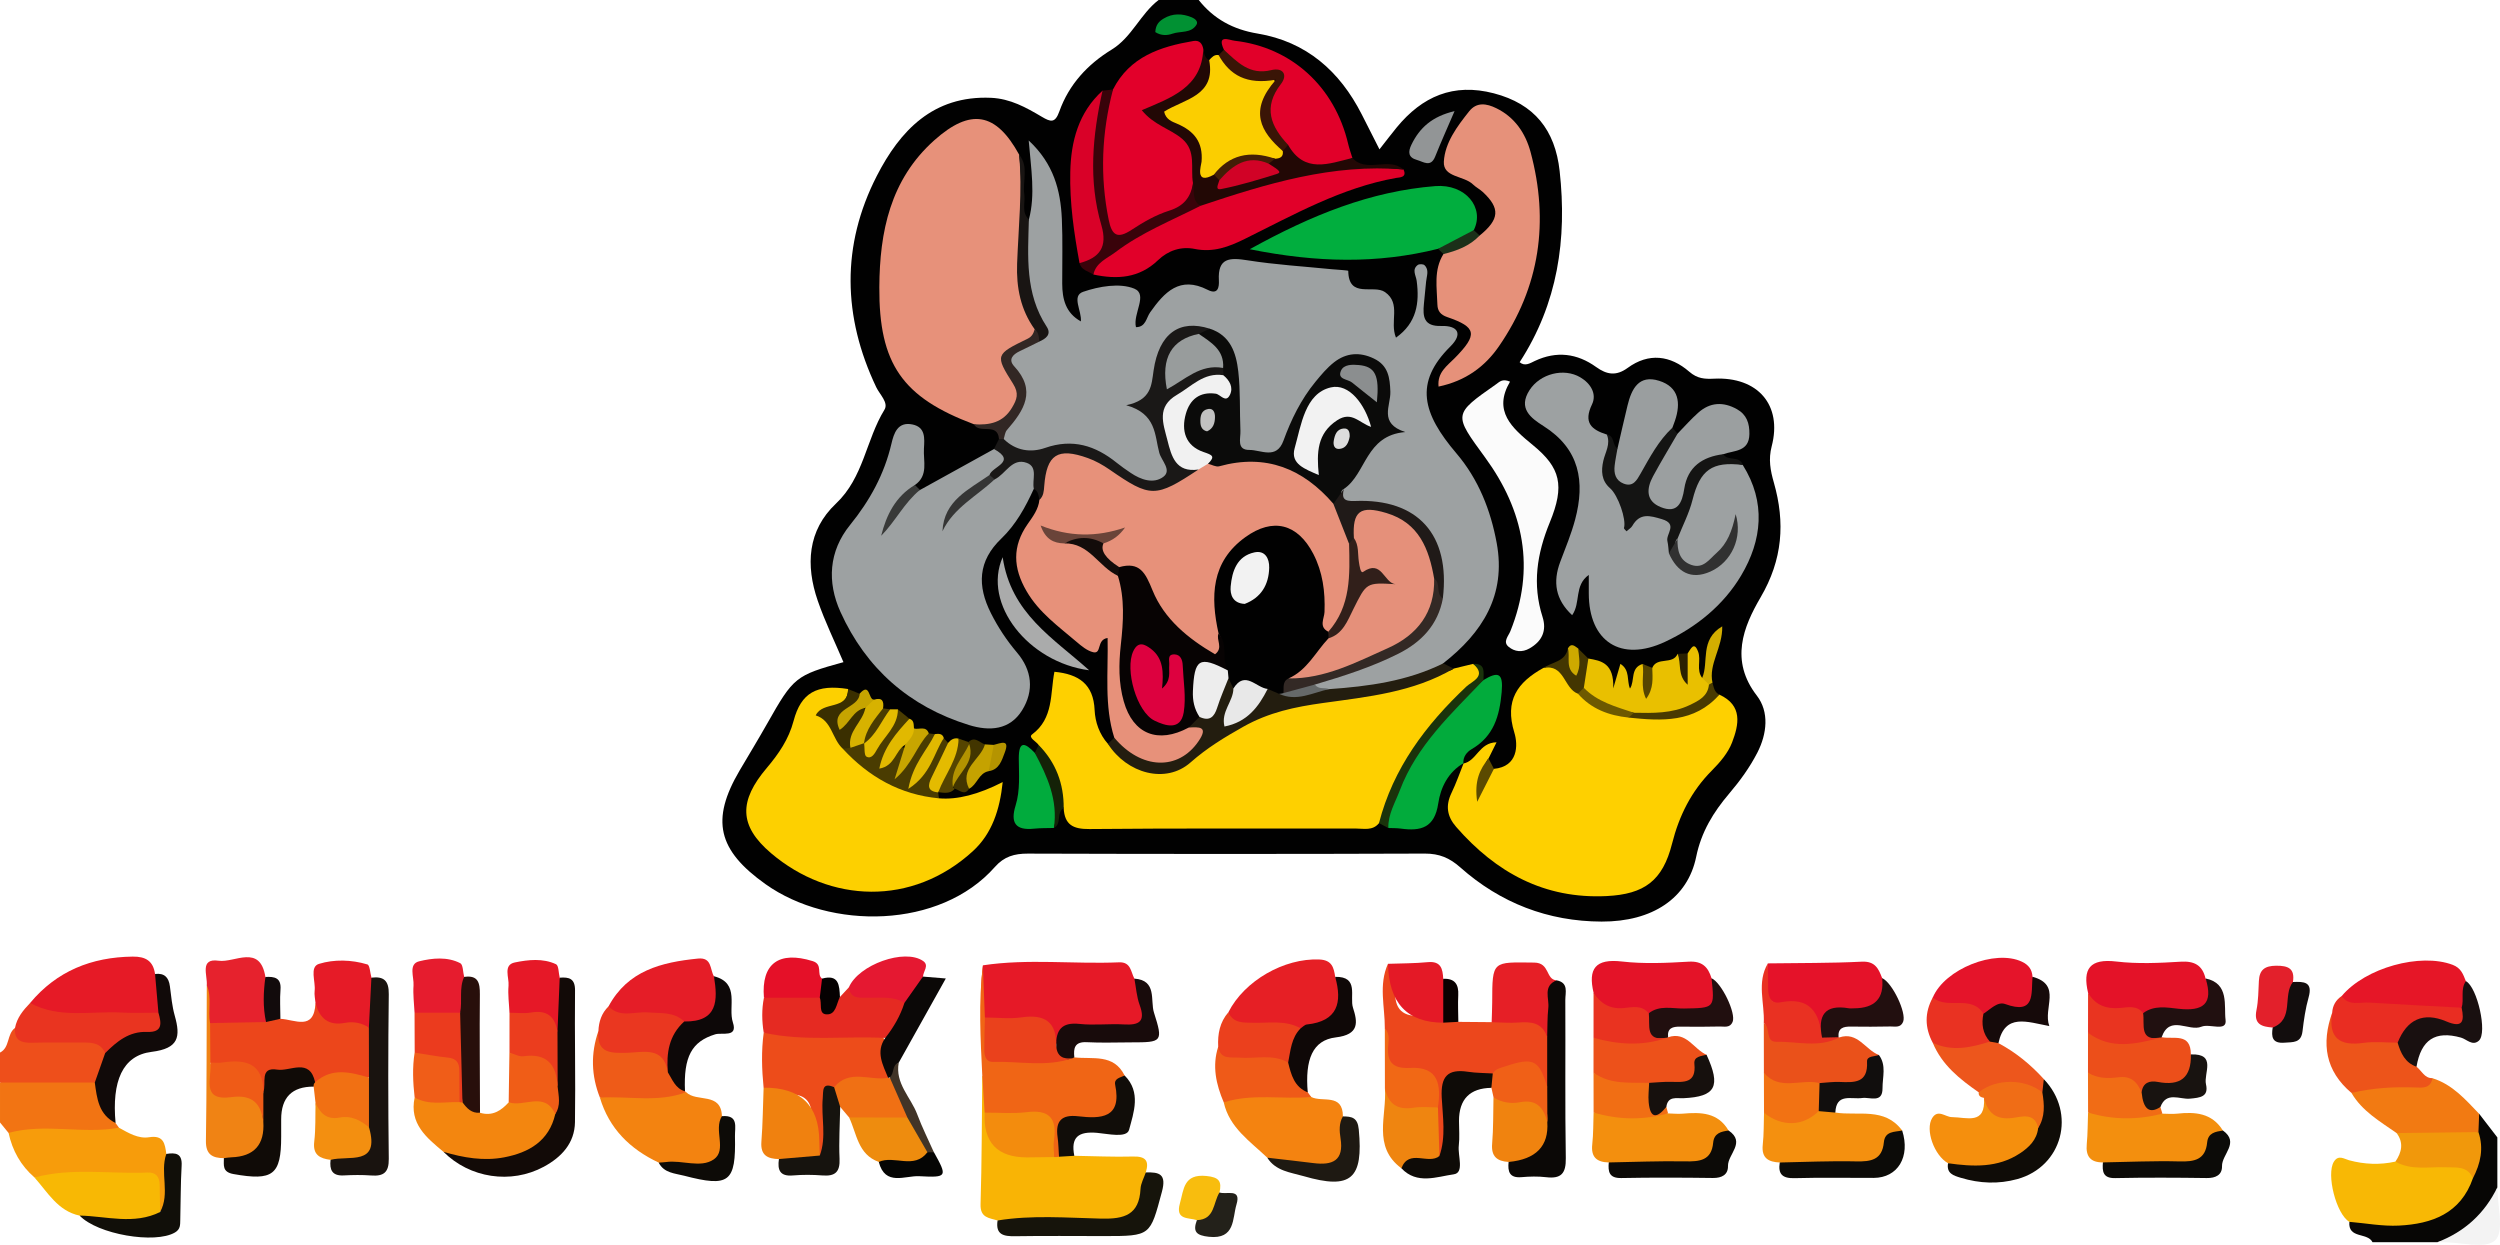 <?xml version="1.0" encoding="UTF-8"?><svg id="a" xmlns="http://www.w3.org/2000/svg" viewBox="0 0 878 437.18"><defs><style>.b{fill:#f38f0e;}.c{fill:#f4900f;}.d{fill:#e92d22;}.e{fill:#f0830f;}.f{fill:#ddd;}.g{fill:#dd013f;}.h{fill:#220805;}.i{fill:#f05d18;}.j{fill:#23211a;}.k{fill:#ee5b18;}.l{fill:#332925;}.m{fill:#191513;}.n{fill:#e41926;}.o{fill:#e93420;}.p{fill:#554501;}.q{fill:#eb3b1e;}.r{fill:#050504;}.s{fill:#e51831;}.t{fill:#6d5900;}.u{fill:#f9b405;}.v{fill:#5b4a00;}.w{fill:#ee4f1b;}.x{fill:#e61927;}.y{fill:#666969;}.z{fill:#e5142a;}.aa{fill:#280f0b;}.ab{fill:#1a1817;}.ac{fill:#e61627;}.ad{fill:#383938;}.ae{fill:#201a18;}.af{fill:#c6a400;}.ag{fill:#e52a22;}.ah{fill:#f58f0d;}.ai{fill:#211010;}.aj{fill:#e61c2e;}.ak{fill:#110f09;}.al{fill:#eb401d;}.am{fill:#0b0807;}.an{fill:#1e1912;}.ao{fill:#110a09;}.ap{fill:#120d0d;}.aq{fill:#322724;}.ar{fill:#f06515;}.as{fill:#e10029;}.at{fill:#142207;}.au{fill:#f27413;}.av{fill:#e51229;}.aw{fill:#e51028;}.ax{fill:#433601;}.ay{fill:#4a3c01;}.az{fill:#f27213;}.ba{fill:#e1b900;}.bb{fill:#e61b27;}.bc{fill:#f16815;}.bd{fill:#f16e14;}.be{fill:#220f0f;}.bf{fill:#070303;}.bg{fill:#2a2101;}.bh{fill:#ee8c0e;}.bi{fill:#8b8e8f;}.bj{fill:#02ab3c;}.bk{fill:#e6222d;}.bl{fill:#ec471c;}.bm{fill:#e5bc00;}.bn{fill:#0f0807;}.bo{fill:#f0810f;}.bp{fill:#540;}.bq{fill:#f8bd0e;}.br{fill:#9b9fa0;}.bs{fill:#313131;}.bt{fill:#e93122;}.bu{fill:#f38310;}.bv{fill:#c5a200;}.bw{fill:#0d0808;}.bx{fill:#d3ae00;}.by{fill:#929596;}.bz{fill:#f27a12;}.ca{fill:#f05d17;}.cb{fill:#e61f26;}.cc{fill:#ea511a;}.cd{fill:#f06d16;}.ce{fill:#f8b804;}.cf{fill:#ef5b17;}.cg{fill:#130c0a;}.ch{fill:#f38f10;}.ci{fill:#e3202b;}.cj{fill:#0b0b0a;}.ck{fill:#0c0b08;}.cl{fill:#431e06;}.cm{fill:#01ae3e;}.cn{fill:#070605;}.co{fill:#f17013;}.cp{fill:#231d0f;}.cq{fill:#1a330b;}.cr{fill:#d90128;}.cs{fill:#e5907a;}.ct{fill:#0f0c07;}.cu{fill:#ed4c1a;}.cv{fill:#d7b200;}.cw{fill:#e4bb00;}.cx{fill:#483a01;}.cy{fill:#16140b;}.cz{fill:#3a2f00;}.da{fill:#fbfbfb;}.db{fill:#f08314;}.dc{fill:#0c0a07;}.dd{fill:#ed561c;}.de{fill:#39030a;}.df{fill:#100b07;}.dg{fill:#141413;}.dh{fill:#16100d;}.di{fill:#b39300;}.dj{fill:#e7917a;}.dk{fill:#e93222;}.dl{fill:#cda900;}.dm{fill:#080101;}.dn{fill:#f06017;}.do{fill:#ed511a;}.dp{fill:#3a1506;}.dq{fill:#fed000;}.dr{fill:#423500;}.ds{fill:#c8a500;}.dt{fill:#b59400;}.du{fill:#f16c15;}.dv{fill:#f07014;}.dw{fill:#01ab3d;}.dx{fill:#e41228;}.dy{fill:#191010;}.dz{fill:#353535;}.ea{fill:#c1c1c1;}.eb{fill:#311f1a;}.ec{fill:#6a4439;}.ed{fill:#e8e8e8;}.ee{fill:#1b3019;}.ef{fill:#d10226;}.eg{fill:#181310;}.eh{fill:#16130e;}.ei{fill:#e61a26;}.ej{fill:#ea3720;}.ek{fill:#110e0d;}.el{fill:#e9c000;}.em{fill:#989c9c;}.en{fill:#ef8510;}.eo{fill:#f38c0d;}.ep{fill:#e93320;}.eq{fill:#e51d27;}.er{fill:#f1980b;}.es{fill:#050101;}.et{fill:#f1f1f1;}.eu{fill:#e61f25;}.ev{fill:#e2002a;}.ew{fill:#180b0b;}.ex{fill:#f3f3f3;}.ey{fill:#9a9e9f;}.ez{fill:#0b0806;}.fa{fill:#ea411c;}.fb{fill:#160a0a;}.fc{fill:#f8b805;}.fd{fill:#110d09;}.fe{fill:#120b0c;}.ff{fill:#ed541a;}.fg{fill:#019133;}.fh{fill:#f79c0b;}.fi{fill:#120a07;}.fj{fill:#210f0f;}.fk{fill:#e41328;}.fl{fill:#fbce00;}.fm{fill:#f48310;}.fn{fill:#19130f;}.fo{fill:#e6917a;}.fp{fill:#aaabab;}.fq{fill:#9da1a2;}.fr{fill:#e61827;}.fs{fill:#f2f2f2;}.ft{fill:#010101;}.fu{fill:#fdd000;}.fv{fill:#eb3d1e;}.fw{fill:#f3860f;}.fx{fill:#ec461b;}.fy{fill:#0d0b07;}.fz{fill:#413427;}.ga{fill:#ec4f1a;}.gb{fill:#0e0b07;}.gc{fill:#ef5a18;}.gd{fill:#ededed;}</style></defs><path class="ft" d="M420.99,0c5.3,6.69,12.11,10.36,20.65,11.78,17.15,2.86,28.87,13.19,36.61,28.4,1.95,3.83,3.89,7.67,6.22,12.27,2.5-3.19,4.24-5.48,6.06-7.7,8.94-10.87,19.88-15.69,34.1-11.98,14.28,3.72,21.53,12.9,23.12,27.3,2.64,23.9-.65,46.49-14.05,67.14,1.87,1.58,3.67,.34,5.35-.45,7.62-3.58,14.83-2.67,21.52,2.14,3.76,2.7,7.04,3.24,11.06,.31,7.43-5.43,15.02-4.41,21.65,1.34,2.84,2.46,5.42,2.6,8.72,2.44,15.33-.74,24.01,9.24,20.22,23.74-1.21,4.62-.45,8.53,.76,12.75,4.01,14.05,3.1,27.04-4.65,40.29-6.1,10.44-10.84,22.21-1.33,34.53,4.4,5.71,3.6,13.38,.17,20.05-2.68,5.2-6.1,9.91-9.91,14.39-5.5,6.48-9.77,13.4-11.56,22.17-2.97,14.52-15.32,22.81-33.22,22.75-18.81-.06-35.53-6.53-49.62-19.03-3.76-3.34-7.38-4.86-12.44-4.85-46.48,.17-92.97,.16-139.45,.01-4.73-.02-8.35,1.04-11.55,4.67-19.28,21.88-57.83,22.22-80.55,6.07-16.78-11.93-19.36-22.52-9.1-39.96,3.26-5.54,6.6-11.02,9.76-16.61,9.12-16.13,9.89-16.79,26.69-21.41-3.05-7.2-6.5-14.23-9.03-21.58-4.29-12.44-3.6-24.69,6.41-34.12,9.72-9.16,10.53-22.4,17.02-32.96,1.52-2.47-1.66-5.33-2.88-7.89-11.8-24.79-12.3-49.83,.19-74.21,8.13-15.88,19.78-28.34,40.12-27.44,6.77,.3,12.33,3.4,17.83,6.66,3.19,1.89,4.68,2.27,6.18-1.93,3.36-9.4,9.89-16.48,18.34-21.65,7.14-4.36,10.08-12.54,16.54-17.46h14.03Z"/><path class="au" d="M40.59,394.41c.4,.55,.8,1.11,1.2,1.66-1.91,2.09-4.59,2.78-7.1,2.8-10.57,.07-21.18,1.15-31.68-.98-1-1.23-2.01-2.46-3.01-3.68,0-4.67,0-9.34,0-14.02,10.26-4.92,20.92-2.49,31.48-1.73,6.49,3.34,4.95,11.27,9.11,15.95Z"/><path class="w" d="M33.3,380.18c-11.1,0-22.2,0-33.3,0v-10.51c3.54-1.8,2.34-6.49,5.27-8.66,6.48,3.52,13.55,2.49,20.48,2.72,4.6,.15,9.52-.29,12.15,4.87,.83,4.79,.14,8.99-4.6,11.59Z"/><path class="cn" d="M870.68,391.16c2.13,2.77,4.26,5.53,6.39,8.3v17.52c-2.82,11-9.73,17.54-21.05,19.27h-22.8c-1.71-3.51-8.65-1.09-8.12-7.14,3.64-3.21,7.71-1.51,11.66-.99,13.25,1.73,23.61-3.42,29.72-14.85,2.1-5.16,3.58-10.4,2.07-16.04-.24-2.36,.03-4.54,2.12-6.08Z"/><path class="ex" d="M856.02,436.25c9.56-3.65,16.58-10.07,21.05-19.27,0,6.42,2.51,15.35-.71,18.57-3.22,3.21-12.16,.71-18.59,.71h-1.75Z"/><path class="u" d="M350.36,428.63c-2.92-.9-6.14-.87-5.99-5.67,.45-15.05,.44-30.11,.6-45.16,4.63,3.59,2.33,8.75,3,13.23q.14,12.96,13.35,12.99c2.57,0,5.14-.09,7.72,.02,.95,0,1.89,.04,2.83,.09,2,.03,3.77,.75,5.43,1.78,6.88,.11,13.77,.45,20.64,.26,4.43-.12,5.73,1.52,4.46,5.58,2.1,12.43-2.04,18.36-13.85,18.25-12.73-.12-25.56,1.78-38.19-1.38Z"/><path class="x" d="M345.19,339.02c15.89-2.4,31.88-.37,47.81-1.05,4.19-.18,4.12,3.32,5.39,5.72,1.18,1.29,2.13,2.73,2.75,4.38,3.8,10.18,1.82,13.19-9,13.57-2.61,.09-5.24,.25-7.82,0-5.53-.54-9.49,1.62-12.14,6.39-5.67-8.35-14.34-8.56-23.13-8.6-1.45,0-2.78-.8-3.84-1.89-.82-6.18-.78-12.35-.02-18.52Z"/><path class="bl" d="M512.18,358.88c3.9,.03,7.8,.07,11.7,.1,10.81-4.57,16.58-3.26,21.38,4.84,1.34,5.68,1.78,11.35-.24,16.98-.67,.99-2.08,2.07-2.68,.97-5.01-9.13-12.11-5.12-18.91-3.23-13.78,1.56-13.52,1.57-14.1,15.78-.17,4.22,2.71,10.29-4.55,12.12-3.4-5.17-1.93-10.94-2.09-16.5,.75-7.29-1-12.55-9.75-12.78-4.57-.12-6.62-2.65-6.22-7.4,.24-2.84,.46-5.77-.37-8.61,.05-7.57-2.26-15.26,1.11-22.67,2.72,2.4,2.81,5.71,2.58,8.83-.55,7.23,2.66,10.08,9.7,9.38,2.29-.23,4.63-.14,6.94,.12,2.07,.06,3.89,.78,5.49,2.07Z"/><path class="ar" d="M345.19,339.02c.23,6.11,.47,12.22,.7,18.33,3.76,3.47-.42,10.74,5.67,12.75,4.71,1.56,9.85,.44,14.79,.61,3.2,.11,6.42-.15,9.6,.41,.46,.07,.91,.15,1.37,.23,6.39,.74,13.82-1.4,17.65,6.39-.35,3.49-1.2,6.9-1.67,10.37-.49,3.61-2.6,6.67-6.15,6.19-9.56-1.29-13.23,4.07-15.22,11.95l-.86,.11h-.87c-1.66-11.04-8.25-15-18.94-13.41-1.98,.29-3.93-.73-5.46-2.19-.27-4.32-.55-8.64-.82-12.95-.62-12.92-1.38-25.86,.22-38.78Z"/><path class="fc" d="M868.49,413.79c-4.28,12.39-14.38,16.06-26.02,16.64-5.76,.29-11.58-.84-17.37-1.32-4.62-2.69-8.19-16.68-5.44-21.12,1.58-2.55,3.59-.98,5.32-.51,5.42,1.46,10.82,1.69,16.3,.47,7.12-1.74,14.28-.67,21.38-.05,3.17,.28,6.3,1.56,5.84,5.9Z"/><path class="fx" d="M98.47,357.81c5.03,.21,11.86,4.44,12.33-5.52,4.56,2.15,8.69,5.22,14.18,5.09,2.65-.06,4.89,1.59,6.17,4.14,1.58,5.41,1.82,10.8-.22,16.15-6.25,3.67-13.55,.65-20,3.07-9.66-5.57-11.66-5.22-18.73,3.33-3.17-9.2-12.79-7.43-19.14-11.23-.3-4.56-.59-9.12,.18-13.66,5.49-4.26,11.88-2.04,17.9-2.53,2.49,.06,4.95,.32,7.33,1.15Z"/><path class="fh" d="M3.01,397.88c12.79-3.5,25.94,.51,38.78-1.82,3.31,1.83,6.79,3.95,10.56,3.34,5.21-.84,5.57,2.34,6.06,5.85,3.67,9.23,2.81,16.38-2.49,20.54-1.74-11.27-9.45-11.99-18.88-11.73-8.26,.23-16.68,2.02-24.92-.53-4.83-4.18-7.77-9.45-9.11-15.65Z"/><path class="bu" d="M240.98,383.57c3.6,3.68,12.28-.19,12.56,8.43,1.28,2.63,1.72,5.41,1.62,8.33-.26,7.73-2.65,10.25-10.44,10.41-4.59,.09-9.14-.46-13.39-2.44-10.07-4.73-17.4-11.93-20.65-22.82,9.87-4.15,20.12-2.41,30.29-1.91Z"/><path class="fw" d="M155.75,404.52c-5.98-4.98-12.08-9.9-10.12-19.08,4.82-1.64,9.68-.21,14.53-.25,.88,.11,1.72,.34,2.55,.66,2.57,.92,3.98,3.22,5.87,4.95,4.29,1.3,7.38-.68,10.1-3.69,6.39-3.09,12.62-4.95,17.62,2.35-.32,9.08-5.88,16.11-15.35,18.37-8.7,2.08-17.37,2.11-25.19-3.31Z"/><path class="fm" d="M445.07,406.58c-6.01-5.75-13.3-10.51-15.29-19.42,9.83-7.3,20.23-5.29,30.72-1.9,3.87,2.01,11.1-1.46,11.13,6.82,3.36,16.63-2.14,21.9-18.48,17.64-2.8-.73-5.41-2.03-8.08-3.14Z"/><path class="cu" d="M268.18,382c-.64-6.44-.84-12.88,.04-19.32,13.56-2.27,27.1-1.12,40.64,.16,4.56,4.59,3.62,10.28,3.15,15.88-5.42,3.87-12.65,.37-18.01,4.42-4.06,4.71-1.18,10.41-2.27,15.51-.63,2.97,1.19,7.78-4.81,7.33-2.38-3.71-1.94-7.91-1.76-11.93,.29-6.35-1.54-10.19-8.77-9.64-2.94,.22-5.84-.39-8.22-2.41Z"/><path class="b" d="M564.98,408.25c-4.17-.09-6.29-1.84-5.78-6.37,.41-3.69,.33-7.44,.47-11.16,8.74-1.4,17.46-1.12,26.16,.31,1.71,.04,3.43,.24,5.12,.09,6.33-.55,12.38-.49,16.12,5.93-3.11,10.41-9.83,15.21-20.87,13.75-7.06-.94-14.58,1.92-21.22-2.55Z"/><path class="b" d="M738.53,408.24c-4.33,.02-6.07-2.09-5.66-6.4,.35-3.69,.32-7.41,.46-11.12,8.73-1.36,17.43-1.19,26.11,.4,1.71,.01,3.43,.19,5.12,0,6.38-.69,12.29-.26,16.12,5.92-3.5,10.54-10.44,15.46-21.8,13.78-6.76-1-14.01,1.84-20.35-2.58Z"/><path class="c" d="M644.58,390.73c8.04,1.28,17.3-2.02,23.45,6.3-3.49,4.73-5.13,12.13-11.73,12.84-10.36,1.11-21.05,3.06-31.23-1.6-3.99-.16-6.5-1.54-5.99-6.23,.41-3.7,.32-7.46,.44-11.2,6.4,.81,12.85,2.45,18.94-1.3,2.24-.57,4.39-.74,6.13,1.2Z"/><path class="ei" d="M10.57,352.25c9.37-11.24,21.58-16.11,36.03-16.29,4.56-.06,7.2,1.54,7.85,6.1,2.85,4.68,5.12,9.41,1.12,14.62-12.89,2.98-25.86,2.12-38.78,.41-2.6-.34-5.99-.89-6.21-4.84Z"/><path class="eu" d="M431.41,355.5c5.65-11.14,19.64-19.03,31.9-18.53,4.48,.18,5.11,2.82,5.61,6.1,6.38,12.85,4.62,15.46-13.02,19.3-5.53-.44-11.09-.47-16.62-.9-3.7-.29-7.94-.46-7.87-5.97Z"/><path class="fk" d="M559.67,348.69c-2-8.47,.59-12.09,9.95-11.01,7.72,.89,15.64,.52,23.44,.06,4.75-.28,6.82,1.86,8.03,5.82,5.38,8.96,3.98,12.24-5.7,12.77-5.21,.29-10.45,.38-15.66,.65-3.42-.19-6.82-.74-10.25-.69-5.34,.08-8.56-2.45-9.8-7.58Z"/><path class="dx" d="M733.33,348.69c-1.99-8.46,.61-12.11,9.95-11,7.42,.88,15.04,.52,22.54,.06,4.86-.3,7.66,1.23,8.77,5.9,4.35,7.74,2.88,11.59-5.11,12.59-5.18,.65-10.44,.52-15.65,.79-3.48-.16-6.95-.76-10.44-.71-5.4,.08-8.8-2.33-10.06-7.62Z"/><path class="av" d="M620.88,338.34c10.99-.16,21.99-.05,32.97-.6,4.7-.24,5.9,2.48,7.16,5.78,5.31,9.45,3.93,12.69-6.53,12.66-6.85-.02-11.57,1.83-14,8.38-3.23,.34-3.56-2.34-4.3-4.35-.96-2.57-2.33-4.28-5.15-5.15-12.03-3.7-12.01-3.78-10.15-16.73Z"/><path class="ag" d="M310.9,364.53c-14.22-.75-28.56,1.3-42.68-1.85-.66-4.09-.74-8.18,.07-12.26,5.3-3.83,11.17-2.54,16.96-1.89,3.13,1.18,5.68,5.96,9.75,1.6,1.04-1.13,2.09-2.25,3.13-3.38,6.34,2.38,13.93-.72,19.63,4.48,1.83,6.54-.93,10.74-6.86,13.3Z"/><path class="fi" d="M155.75,404.52c6.99,2.08,14.15,3.32,21.35,1.93,8.66-1.67,15.71-5.69,17.91-15.18,1.63-3.61-1.59-6.77-.96-10.29,.19-6.24-.36-12.47-.15-18.71,1.03-6.28-2.18-13.17,2.68-18.91,3.27-.25,5.42,.26,5.37,4.53-.17,15.4,.21,30.81-.02,46.21-.11,7.4-4.75,12.31-10.95,15.66-11.54,6.23-26.02,3.99-35.23-5.25Z"/><path class="ce" d="M12.12,413.54c13.12-3.56,26.51-1.16,39.76-1.74,2.92-.13,4.15,1.57,4.19,4.32,.05,3.19,.1,6.37,.16,9.56-3.93,6.33-10.28,4.22-15.86,4.33-4.3,.08-8.63-.56-12.39-3.08-7.68-1.62-11.2-8.17-15.86-13.38Z"/><path class="eq" d="M213.72,353.44c6.73-12.58,18.59-15.5,31.4-16.79,4.97-.5,4.17,3.76,5.6,6.21,5.95,12.29,3.2,16.71-10.77,17.36-6.11-1.88-12.43-1.86-18.74-2.22-3-.17-7.33,.74-7.5-4.55Z"/><path class="fn" d="M129.58,378.43c-.01-5.85-.02-11.7-.03-17.55-2.65-5.99-4.38-11.94,.89-17.53,4.39-.52,6.16,1.06,6.1,5.82-.24,19.26-.24,38.53,0,57.8,.06,4.79-1.8,6.19-6.19,5.86-3.2-.24-6.43-.19-9.64-.02-4.12,.22-5.01-2.02-4.61-5.47,.79-1.3,1.98-2.35,3.42-2.4,7.03-.26,8.67-4.41,7.86-10.48,.22-5.42-1.36-11.08,2.21-16.02Z"/><path class="bz" d="M870.68,391.16c-.08,2.14-.17,4.28-.25,6.43-9.52,5.02-19.11,3.68-28.73,.35-5.84-4.09-12.12-7.68-15.87-14.11,4.37-4.86,10.32-3.83,15.9-4.44,4.18-.46,8.49,1.58,12.54-.72,7,2.16,11.59,7.48,16.41,12.5Z"/><path class="ah" d="M684.16,408.53c-4.86-2.71-8.12-11.75-5.58-15.87,2.02-3.27,4.62-.35,6.93-.33,5.19,.04,11.93,2.89,11.26-6.75,4.55,2.82,9.22,5.01,14.83,4.96,3.04-.03,5.35,1.76,5.72,5.2-3.93,14.01-19.76,20.12-33.15,12.8Z"/><path class="cc" d="M619.48,376.77c0-5.83-.02-11.67-.03-17.5,8.1,5.5,17.24,5.58,26.49,5.08,6.51-2.18,9.16,4.36,13.91,6.15-3.61,11.9-4.19,12.23-21.69,12.14-3.76,.19-7.5,.08-11.26-.09-3.87-.18-6.63-1.69-7.43-5.77Z"/><path class="ac" d="M822.38,349.84c8.34-9.99,27.66-15.28,38.98-11,2.98,1.13,3.71,3.35,4.65,5.75,1.03,3.58,1.67,7.1-1.65,9.96-12.35,2.8-24.67-.67-37.02-.3-2.28,.07-5.5-.5-4.97-4.41Z"/><path class="o" d="M10.57,352.25c10.23,5.56,21.35,2.77,32.09,3.36,4.31,.24,8.65,.05,12.97,.05,3.26,3.24,2.7,7.06-1.16,8.04-6.08,1.55-11.23,5.5-17.54,6.15-1.59-3.67-4.78-3.74-8.1-3.7-5.84,.06-11.68-.11-17.52,.06-3.79,.11-6.37-.75-6.04-5.2,.67-3.58,2.88-6.23,5.3-8.75Z"/><path class="do" d="M559.64,376.72c0-4.09,0-8.18,.01-12.26,8.24-1.56,16.53-.36,24.8-.41,.46,.08,.91,.16,1.37,.24,6.45-2.21,8.98,4.19,13.52,6.15-3.81,12.08-4.3,12.38-20.23,12.21-6.95-.47-14.77,1.9-19.46-5.93Z"/><path class="cy" d="M350.36,428.63c12.09-1.96,24.27-.94,36.38-.65,8.13,.19,13.35-1.3,13.81-10.45,.1-1.95,1.21-3.85,1.85-5.77,4.82-.17,7.34,.59,5.66,6.8-4.16,15.46-3.82,15.55-20.22,15.55-10.43,0-20.87-.12-31.3,.05-4.07,.07-6.97-.51-6.19-5.54Z"/><path class="db" d="M73.78,359.31c.03,4.62,.07,9.25,.1,13.87,1.96,6.64,5.71,10.24,13.33,10.46,6.94,.2,6.14,7.19,7.81,11.83,.51,13.05-4.1,16.22-16.39,11.28-3.99-.05-6.38-1.24-6.31-6.05,.28-18.22,.23-36.44,.3-54.67,5.44,3.99,3.65,8.6,1.16,13.28Z"/><path class="ga" d="M759.18,364.26c4.11,.84,10.24-1.73,10.25,6.05,1.72,9.33,.66,11.03-8.19,12.19-2.92,.38-5.74,1.07-8.57,1.76-4.56-1.55-8.78-4.14-13.92-3.89-2.44,.12-4.31-1.4-5.45-3.64,0-4.67,0-9.34,.01-14.01,8.14,1.53,16.38,1.01,24.58,1.29,.43,.08,.86,.17,1.29,.25Z"/><path class="ff" d="M854.27,378.66c-.61,3.68-3.47,3.36-6.05,3.26-7.55-.3-15.02,.19-22.39,1.91-9.17-7.73-10.62-17.31-6.77-28.16,2.55,6.88,7.56,9.24,14.64,8.19,2.22-.33,4.56,0,6.78,.66,4.8,1.71,6.09,6.25,8.2,10.13,1.83,1.38,2.75,4.04,5.59,4.01Z"/><path class="bo" d="M268.18,382q19.33-.19,19.56,18.64c.02,1.73,.11,3.47,.17,5.2-4.41,4.69-9.32,3.69-14.35,1.23-3.97-.08-6.53-1.31-6.16-6.08,.49-6.31,.54-12.66,.78-18.99Z"/><path class="z" d="M678.8,350.31c4.21-10.02,21.89-17.03,31.31-12.55,2.4,1.14,3.54,2.77,3.71,5.28,3.91,9.03,2.41,11.93-6.72,12.25-3.54,.12-6.88,1.33-10.39,1.37-4.22-.75-8.35-1.9-12.64-2.37-2.27-.25-5.54-.01-5.28-3.98Z"/><path class="d" d="M842.06,366.18c-4,0-8.07-.47-12,.08-8.52,1.21-12.42-1.81-11-10.61,.16-2.48,1.25-4.42,3.32-5.82,2.55,3.59,6.36,2.07,9.69,2.28,10.81,.68,21.64,1.21,32.46,1.8,2.67,4.5,2.8,8.48-3.8,6.88-7.65-1.86-13.3,.66-18.68,5.38Z"/><path class="bk" d="M73.78,359.31c-.84-4.39,.72-9-1.16-13.29,.3-3.5-2.64-9.6,4.19-8.61,5.55,.8,14.52-5.99,16.4,5.7,2.95,5.24,3.42,10.51,.21,15.83-6.55,.12-13.1,.25-19.65,.37Z"/><path class="ez" d="M543.37,381.77c0-5.83,0-11.67,0-17.5-.27-3.39-1.85-6.57-1.94-9.94-.11-4.17-.65-8.86,5.23-10.04,4.34,.81,3.07,4.3,3.08,6.91,.1,18.51-.13,37.03,.17,55.54,.09,5.41-1.65,7.32-6.92,6.69-2.86-.34-5.8-.26-8.68-.01-4.23,.36-4.83-2.02-4.49-5.33,.39-.42,.81-.99,1.31-1.03,8.66-.73,11.45-5.76,10.19-13.79,.37-3.89-.84-8.06,2.04-11.49Z"/><path class="k" d="M240.98,383.57c-9.9,3.76-20.19,1.29-30.29,1.91-3.05-7.71-3.27-15.49-.54-23.34,3.58,4.42,8.33,5.47,13.79,5.16,5.39-.3,10.56,.32,12.11,6.95,2.11,2.71,1.8,6.62,4.52,9.03l.41,.29Z"/><path class="cb" d="M546.66,344.28c-4.9,2.04-2.52,6.33-2.89,9.69-.38,3.4-.28,6.86-.4,10.29-1.66-5.09-5.56-5.52-10.11-5.15-3.11,.25-6.26-.06-9.39-.12,.06-2.32,.18-4.64,.19-6.97,.04-14.77,.03-14.12,14.76-13.96,5.58,.06,3.95,5.95,7.84,6.23Z"/><path class="ao" d="M36.94,369.85c4.09-4.1,8.44-7.7,14.73-7.44,5.58,.23,5.01-3.12,3.97-6.75-.4-4.53-.79-9.07-1.19-13.6,3.28-.4,4.81,1.18,5.22,4.33,.45,3.46,.76,6.98,1.7,10.31,2.1,7.45,1.43,11.52-8.12,12.71-10.27,1.27-14.01,10.36-12.66,24.99-5.95-2.94-6.54-8.62-7.3-14.22,1.21-3.44,2.43-6.88,3.64-10.33Z"/><path class="n" d="M506.87,359.17q-18.98-.06-19.4-20.68c4.65-.17,9.33-.13,13.95-.58,4.67-.45,5.27,2.38,5.44,5.85,3.82,5.14,3.41,10.28,0,15.42Z"/><path class="gc" d="M460.5,385.26c-10.22,.93-20.64-1.34-30.72,1.9-2.69-6.32-4.14-12.76-1.94-19.56,7.82,2.86,16.61-.6,24.22,3.65,3.56,3.45,5.02,8.13,7.23,12.38,.4,.54,.81,1.09,1.21,1.63Z"/><path class="bb" d="M130.44,343.35c-.3,5.84-.59,11.69-.89,17.53-2.54-1.68-5.46-2.2-8.31-1.66-5.92,1.12-9-1.56-10.43-6.94-.12-1.43-.48-2.89-.31-4.29,.4-3.28-1.9-8.42,1.53-9.48,5.32-1.64,11.41-1.49,17,.2,.86,.26,.96,3.03,1.42,4.63Z"/><path class="e" d="M543.41,394.07q.85,12.65-13.58,14.01c-4.03-.25-6.18-1.88-5.79-6.42,.46-5.38,.34-10.81,.47-16.22,2.68-1.42,5.56-.62,8.36-.76,6.67-.33,11,1.81,10.54,9.4Z"/><path class="ct" d="M684.16,408.53c8.75,1.24,17.45,1.68,25.25-3.48,3.15-2.08,5.94-4.72,6.39-8.88,1.73-4.14-1.87-8.09-.46-12.22,.24-1.93,.86-3.69,2.44-4.97,11.51,12,6.57,30.74-9.31,35.12-6.61,1.82-13.21,1.54-19.78-.44-2.65-.8-5.14-1.53-4.54-5.12Z"/><path class="dd" d="M717.79,378.98c-.17,1.55-.34,3.1-.51,4.65-7.45-1.32-14.9-1.46-22.34,0-6.66-4.63-12.94-9.6-16.16-17.41,6.36-1.47,12.95-.55,19.34-1.79,1.49,.18,2.71,.86,3.74,1.93,6.09,3.23,11.32,7.54,15.94,12.62Z"/><path class="ej" d="M234.56,376.62c-1.46-9.3-8.65-7-14.47-6.87-5.6,.13-10.62,.16-9.93-7.61,.13-3.33,1.11-6.32,3.56-8.7,4.02,4.18,9.14,1.75,13.74,2.12,4.51,.37,9.15-.33,12.84,3.19-1.6,6.06-1.77,12.57-5.74,17.87Z"/><path class="en" d="M505.01,388.93c.17,5.69,.34,11.38,.51,17.07-3.64,3.95-8.92,2.82-13.35,4.3-10.29-7.65-5.04-18.5-5.79-28.11,5.05,5.45,12.95,3.02,18.63,6.75Z"/><path class="er" d="M841.7,397.94c9.58-.12,19.15-.23,28.73-.35,1.94,5.71,.74,11.05-1.94,16.21-1.93-4.42-5.87-3.7-9.56-3.85-5.93-.25-12.06,1.21-17.66-1.99,2.2-3.25,2.99-6.56,.43-10.02Z"/><path class="gb" d="M492.17,410.3c2.65-7,9.46-1.12,13.35-4.3,2.37-6.77,1.15-13.78,.81-20.58-.37-7.36,2.04-10.11,9.25-9.01,2.86,.44,5.78,.4,8.68,.59,1.57,1.85,1.97,3.59-.49,5.05q-11.36,.18-11.37,11.61c0,2.89,.27,5.81-.07,8.66-.42,3.54,2.05,9.57-1.78,10.1-5.88,.82-12.93,3.71-18.38-2.13Z"/><path class="df" d="M78.63,406.74c.87-.1,1.73-.26,2.6-.29q12.02-.4,11.25-12.48c-.44-3.5-.77-6.99,0-10.49,1.18-2.96-1.49-8.87,4.88-7.83,4.53,.74,11.4-4.33,13.31,4.43,.43,.72,.23,1.22-.52,1.54q-11.4-.04-11.4,11.49c0,2.03,0,4.05,0,6.08,0,13.5-2.91,15.6-16.74,13.14-4.02-.72-3.36-3.08-3.39-5.59Z"/><path class="ew" d="M370.93,367.35c-.13-5.58,1.92-8.43,8.17-7.75,5.15,.56,10.43-.13,15.63,.18,5.34,.32,7.66-1.01,5.53-6.79-1.08-2.93-1.27-6.19-1.87-9.3,8.04,.56,5.54,7.69,6.88,11.91,3.29,10.34,2.87,10.47-7.98,10.48-5.2,0-10.4,.22-15.59-.06-4.27-.23-4.75,2.06-4.39,5.33,0,0-.61,.29-.61,.29-3.9,1.23-6.32,.47-5.77-4.28Z"/><path class="bh" d="M308.63,408.07c-7.37-2.62-7.7-9.91-10.42-15.62,6.26-4.31,13.04-2.48,19.73-1.67,5.35,3.7,7.23,9.38,8.69,15.31-5.32,6.88-11.57,5.26-18.01,1.98Z"/><path class="al" d="M452.4,373.17c-5.44-3.12-11.39-1.27-17.1-1.72-3.06-.25-6.72,.82-7.47-3.84-.23-4.45,.55-8.61,3.57-12.1,1.76,3.94,5.26,3.6,8.71,3.69,5.61,.15,11.4-1.03,16.68,1.95,.22,4.62-1.01,8.72-4.39,12.03Z"/><path class="s" d="M317.65,352.2c-4.01-2.46-8.48-1.67-12.82-1.8-2.84-.08-6.14,.63-6.7-3.65,3.36-7.94,19.62-13.78,26.09-9.23,2.2,1.55,0,3.62-.06,5.46-.67,4.13-1.55,8.1-6.5,9.22Z"/><path class="bn" d="M452.4,373.17c.85-4.23,1.08-8.69,4.39-12.03,.72-.46,1.4-1.26,2.16-1.34,10.86-1.14,12.52-7.67,9.96-16.73,8.52-.19,5,6.93,6.26,10.84,1.63,5.05,2.33,9.43-6.02,10.42-8.21,.97-10.87,7.84-9.87,19.31-4.73-1.89-5.82-6.17-6.88-10.47Z"/><path class="fr" d="M196.57,343.36c-.26,6.33-.52,12.65-.79,18.98-4.63-4.71-11.6-3.52-16.85-6.66-.14-3.18-.61-6.38-.33-9.52,.25-2.84-2-7.29,2.22-8.15,4.67-.96,9.85-1.54,14.46,.63,.96,.45,.88,3.1,1.29,4.73Z"/><path class="dy" d="M842.06,366.18c3.22-8.14,9-10.89,17.08-7.46,5.83,2.47,6.38-.08,5.39-4.8,.93-3.04-.52-6.47,1.49-9.34,4.01,2.08,7.65,18.16,4.56,20.91-2.25,2.01-4.26-.52-6.31-1.09-9-2.5-13.96,.7-15.6,10.24-4.01-1.41-5.53-4.78-6.62-8.46Z"/><path class="aj" d="M145.59,355.66c-.15-3.19-.59-6.4-.36-9.56,.21-2.96-1.9-7.54,1.98-8.49,4.59-1.13,9.85-1.69,14.43,.66,1.01,.52,.94,3.16,1.37,4.82,1.87,4.82,1.42,9.31-1.85,13.43-5.33,2.32-10.55,2.67-15.56-.86Z"/><path class="ak" d="M27.98,426.91c9.44,.2,19.01,3.32,28.24-1.24,3.63-6.49-.13-13.78,2.19-20.41,3.25-.51,5.64-.26,5.38,4.15-.37,6.34-.3,12.7-.48,19.05-.05,1.64,.11,3.23-1.85,4.38-7.01,4.13-27.28,.66-33.48-5.92Z"/><path class="bw" d="M234.56,376.62c-.59-6.76,.37-13.02,5.74-17.87,11.83,.18,11.84-7.39,10.43-15.89,9.35,2.39,4.84,10.74,6.66,16.23,1.8,5.42-3.8,3.42-6.23,4.17-8.22,2.53-11.14,7.83-10.59,20.02-3.38-.99-4.4-4.09-6.01-6.66Z"/><path class="ck" d="M625.06,408.27c8.93-.17,17.87-.6,26.8-.39,5.21,.12,9.16-.51,9.75-6.69,.39-4.02,3.77-3.6,6.44-4.15,2.92,9.21-1.51,16.62-10.02,16.64-9.26,.03-18.52-.17-27.77,.09-4.24,.12-5.87-1.38-5.21-5.49Z"/><path class="dc" d="M564.98,408.25c8.93-.16,17.87-.55,26.8-.38,5.09,.1,9.3-.25,9.88-6.52,.31-3.4,2.78-3.95,5.44-4.31,6.13,4.2-.31,8.28-.23,12.44,.06,3.07-2.13,4.27-5.3,4.23-10.72-.14-21.45-.19-32.18,.02-4.32,.08-4.67-2.27-4.39-5.48Z"/><path class="ck" d="M738.53,408.24c8.95-.15,17.91-.6,26.85-.35,5.25,.15,9.18-.55,9.77-6.65,.34-3.47,2.98-3.78,5.55-4.2,5.95,4.27-.43,8.34-.33,12.54,.07,3.04-2.21,4.2-5.37,4.15-10.71-.15-21.43-.2-32.13,.02-4.37,.09-4.57-2.35-4.33-5.5Z"/><path class="dk" d="M698.84,365.81c-6.65,2.1-13.31,3.61-20.07,.4-2.82-5.3-2.88-10.6,.03-15.9,5.11,4.45,13.47-1.18,17.79,5.72,2.42,2.88,2.61,6.27,2.26,9.78Z"/><path class="dv" d="M318.68,392.49c-6.82-.01-13.64-.03-20.47-.04-1.04-1.24-2.08-2.47-3.13-3.71-2.55-1.73-3.44-3.98-2.13-6.91,5.38-6.54,12.66-2.14,18.97-3.3,.41,.08,.81,.15,1.22,.23,2.71,4.22,7.02,7.81,5.54,13.72Z"/><path class="bt" d="M645.94,364.35c-7.12,3.78-14.72,1.36-22.09,1.53-4,.09-1.89-5.05-4.41-6.61,.33-6.99-2.54-14.19,1.43-20.93,.03,2.9,.11,5.8,.09,8.7-.02,3.01,.97,5.64,4.36,4.97,10.31-2.03,13.7,3.61,14.59,12.39,1.89-1.45,3.82-1.46,5.78-.14l.25,.08Z"/><path class="co" d="M110.17,381.63c-.11-.61,.06-1.12,.52-1.54,5.88-5.29,12.38-3.54,18.89-1.66,0,5.82,0,11.65,0,17.47-4.15,.78-7.96-1.48-12.06-1.32-4.98,.19-6.3-3.16-6.71-7.27-.22-1.89-.43-3.79-.65-5.68Z"/><path class="aa" d="M161.6,355.65c.83-4.15-.45-8.53,1.41-12.56,4.93-.71,5.56,2.07,5.52,6.14-.13,13.85,.01,27.71,.05,41.56-2.95,.28-4.64-1.56-6.16-3.67-1.06-10.47-5.91-20.84-.81-31.47Z"/><path class="am" d="M317.65,352.2c2.17-3.07,4.34-6.14,6.5-9.22,2.26,.18,4.52,.37,8.02,.66-5.76,10.3-11.14,19.93-16.53,29.57-2.13,1.07,1.15,5.46-3.19,5.17,0,0-.54,.17-.54,.17-1.83-4.56-4.45-9.07-1.02-14.01,2.95-3.73,5.31-7.78,6.75-12.33Z"/><path class="fd" d="M371.92,406.24c-.16-2.31-.18-4.63-.5-6.91-.79-5.63,1.41-7.96,7.18-7.3,8.11,.94,15.45,.7,13.05-11.03-.47-2.28,1.84-2.56,3.33-3.27,5.85,5.83,3.15,13.05,1.56,19.03-.81,3.04-7.43,1.42-11.27,1.09-6.45-.55-9.3,1.43-7.97,8.07-1.79,.11-3.59,.22-5.38,.32Z"/><path class="du" d="M733.3,376.72c3.32,2.07,7.07,2.09,10.66,1.62,4.52-.6,6.67,1.69,8.17,5.33,1.88,2.11,4.75,2.94,6.59,5.1,.24,.78,.48,1.56,.72,2.35-8.74,2.23-17.45,2.24-26.11-.4-.01-4.66-.02-9.33-.03-13.99Z"/><path class="fv" d="M178.94,355.67c2.54,0,5.15,.35,7.62-.08,5.6-.97,8.37,1.48,9.23,6.75,.02,6.43,.04,12.85,.06,19.28-2.9-7.86-11.83-7.19-16.92-11.94,0-4.67,0-9.34,.01-14.01Z"/><path class="fj" d="M579.03,355.87c3.8-2.97,8.25-1.61,12.41-1.68,10.77-.19,10.77-.07,9.65-10.64,3.56,1.61,8.7,12.35,7.39,15.38-.93,2.16-2.87,1.55-4.46,1.58-4.64,.1-9.28,.12-13.91,.05-2.65-.04-4.63,.45-4.28,3.73,0,0-.38,.18-.38,.18-8.64,.8-9.52-.37-6.41-8.59Z"/><path class="ch" d="M110.82,387.32c1.61,3.75,4.03,6.03,8.52,5.16,4.01-.78,7.27,.97,10.25,3.43,4,13.82-7.21,9.73-13.5,11.43-3.75-.49-6.29-1.72-5.73-6.4,.54-4.5,.34-9.08,.46-13.62Z"/><path class="an" d="M445.07,406.58c5.4,.63,10.81,1.22,16.21,1.9,6.66,.84,10.79-.8,9.51-8.75-.4-2.49-.58-5.23,.84-7.65,3.08,.03,5.17,.34,5.57,4.57,1.64,17.34-2.62,21.28-19.38,16.41-4.52-1.31-9.82-1.78-12.75-6.48Z"/><path class="eh" d="M292.95,381.84c.71,2.3,1.42,4.61,2.13,6.91-.11,6.06-.51,12.14-.23,18.19,.21,4.62-1.51,6.23-5.98,5.88-3.45-.27-6.96-.29-10.41,0-4.61,.4-5.46-1.98-4.9-5.76,4.78-.41,9.56-.82,14.35-1.23,2.45-6.61,.43-13.45,1.04-20.16,.23-2.52-.41-5.75,4-3.84Z"/><path class="q" d="M161.6,355.65c.27,10.49,.54,20.98,.81,31.48,0,0-.51,.03-.51,.03l-.5-.09c-.76-.88-1.76-1.79-1.72-2.94,.26-7.36-3.41-11.09-10.54-11.98-1.42-.18-2.41-1.52-3.5-2.46-.02-4.67-.03-9.35-.05-14.02,5.34,0,10.67,0,16.01-.01Z"/><path class="ai" d="M752.66,355.83c3.83-2.89,8.36-2,12.43-1.55,8.73,.98,12.33-1.75,9.51-10.65,8.44,1.75,6.39,9.64,7.02,14.56,.56,4.35-5.58,1.19-8.45,2.38-4.51,1.87-11.14-4.35-13.99,3.68,0,0-.11,.14-.11,.14-8.58,.9-9.48-.3-6.41-8.57Z"/><path class="bc" d="M505.01,388.93c-2.83,0-5.72-.36-8.48,.09-5.72,.93-8.99-1.26-10.15-6.84,0-7.01-.02-14.02-.03-21.03,1.63,1.66,1.43,3.81,1.22,5.77-.62,5.8,1.27,8.49,7.67,8.13,10.12-.56,10.91,6.14,9.76,13.87Z"/><path class="ca" d="M178.92,369.68c1.65,.46,3.38,1.49,4.93,1.27,8.36-1.17,11.6,3.09,11.99,10.67,.32,3.27,1.23,6.58-.85,9.64-3.7-8.22-11.03-2.24-16.34-4.16,.09-5.81,.17-11.62,.26-17.43Z"/><path class="az" d="M619.48,376.77c5.53,6.53,13.11,1.97,19.55,3.6,2.1,3.35,2.24,6.64-.29,9.85-5.5,5.41-12.88,5.64-19.22,.61-.01-4.69-.03-9.37-.04-14.06Z"/><path class="bd" d="M559.64,376.72c5.94,4.3,12.84,3.4,19.54,3.58,1.18,3.41,3.18,6.23,6.04,8.44,.2,.76,.4,1.53,.61,2.29-8.75,2.42-17.47,2.29-26.16-.31,0-4.67-.02-9.33-.02-14Z"/><path class="ep" d="M579.03,355.87c.6,4.01-1.55,10.07,6.41,8.59-8.6,3.02-17.19,2.42-25.79,0,0-5.26,0-10.51,.01-15.77,2.53,3.8,5.76,5.8,10.64,5.33,2.92-.28,6.35-1.16,8.72,1.86Z"/><path class="be" d="M645.69,364.27c-1.93,.05-3.85,.09-5.78,.14-1.58-7.73,.87-11.78,9.41-10.3,.57,.1,1.16,.01,1.75,.01q11.12-.01,9.93-10.61c3.58,1.57,8.66,12.24,7.37,15.36-.91,2.19-2.82,1.6-4.42,1.63-4.63,.1-9.27,.11-13.91,.04-2.63-.04-4.62,.47-4.35,3.72Z"/><path class="dn" d="M523.77,382.06c.16-1.68,.32-3.37,.49-5.05,.98-1.7,2.75-1.97,4.41-2.52,9.9-3.27,11.82-2.33,14.72,7.27,.01,4.1,.02,8.2,.04,12.3-1.3-4.95-3.71-8.11-9.63-6.96-3.14,.61-6.39,.1-9.26-1.67-.25-1.13-.5-2.25-.75-3.38Z"/><path class="o" d="M752.66,355.83c.63,3.99-1.57,10.09,6.41,8.57-8.77,2.18-17.54,4.45-25.76-1.69,0-4.68,.01-9.35,.02-14.03,2.59,4.42,6.46,5.78,11.46,5.3,2.68-.26,5.77-.93,7.87,1.84Z"/><path class="i" d="M145.63,369.68c3.92,.6,7.82,1.36,11.76,1.76,2.93,.3,3.91,1.86,3.92,4.5,.01,3.71,.05,7.42,.08,11.12-5.3-.16-10.76,1.26-15.77-1.63-.59-5.25-.84-10.5,0-15.75Z"/><path class="cd" d="M694.93,383.62c6.03-4.89,16.17-4.89,22.34,0,.72,4.32,1.04,8.6-1.47,12.54-1.18-5.57-5.8-3.95-8.93-3.54-5.95,.78-8.76-1.81-10.1-7.04-1.07-.22-2-.58-1.84-1.96Z"/><path class="aw" d="M287.9,350.39c-6.54,0-13.07,.01-19.61,.02-.99-12.02,5.27-16.55,17.12-12.87,3.74,1.16,1.25,4.66,3.3,6.15,1.94,2.5,.93,4.65-.81,6.7Z"/><path class="fb" d="M698.84,365.81c-2.53-2.85-3.01-6.17-2.26-9.78,2.41-1.53,4.94-4.4,7.64-3.41,10.68,3.9,9.1-3.73,9.6-9.58,10.46,2.87,3.58,10.96,5.9,17.31-7.73-1.41-15.59-4.68-17.87,6-1-.18-2-.36-3.01-.54Z"/><path class="ci" d="M798.18,360.87c-3.79-.27-6.73-1.08-5.71-6.12,.67-3.34,.68-6.83,.85-10.26,.2-3.92,2.08-5.29,6.05-5.33,4.29-.04,6.65,1,5.91,5.72,1.69,4.29,.45,8.41-1.07,12.36-.97,2.51-2.05,5.7-6.02,3.63Z"/><path class="eg" d="M758.73,388.77q-5.74,3.75-6.59-5.1c.39-3.49,2.86-4.24,5.64-3.7,7.96,1.54,11.85-1.53,11.66-9.66,9.17-.33,4.42,6.65,5.3,10.47,1.03,4.47-2.1,4.74-5.67,5.07-3.51,.33-8.25-2.63-10.33,2.93Z"/><path class="dh" d="M585.22,388.74c-3.29,4.07-5.66,4.25-6.21-1.64-.21-2.24,.1-4.53,.17-6.8,2.57-.13,5.15-.42,7.72-.36,4.49,.11,8.88,.54,8.17-6.29-.28-2.71,2.41-2.71,4.27-3.22,5.13,11.14,3.21,14.74-8.11,15.26-2.43,.11-5.47-.85-6.01,3.04Z"/><path class="ek" d="M638.74,390.23c.1-3.28,.19-6.57,.29-9.85,2.32-.15,4.66-.48,6.97-.4,5.18,.19,10.11,.54,9.7-7.12-.11-2.11,2.66-1.73,4.17-2.35,2.72,3.62,1.24,7.79,1.27,11.68,.04,5.4-4.44,3.04-7.13,3.43-3.84,.55-9.13-1.85-9.44,5.12-1.95-.17-3.89-.34-5.84-.51Z"/><path class="fy" d="M231.34,408.3c.85-.06,1.72-.07,2.56-.19,5.64-.8,12.15,2.25,16.77-.93,4.76-3.28-.17-10.39,2.87-15.18,5.96-.51,4.51,3.88,4.58,7.08,.35,16.12-1.96,17.98-17.85,13.83-3.19-.83-7.09-.91-8.94-4.61Z"/><path class="bq" d="M420.36,428.51c-2.98-.94-7.64,.03-5.98-5.87,1.39-4.95,1.27-10.43,9.28-9.64,4.59,.45,5.47,1.94,4.63,5.79,.33,5.67,.69,11.35-7.93,9.72Z"/><path class="ap" d="M798.18,360.87c7.66-2.99,3.38-11.26,7.09-15.99,3.75-.15,7.09-.18,5.51,5.41-1.09,3.86-1.67,7.9-2.14,11.9-.49,4.17-3.33,3.77-6.29,4-4.39,.35-4.7-2.05-4.18-5.32Z"/><path class="j" d="M420.36,428.51c6.38-.2,5.66-6.17,7.93-9.72,2.4,.9,7.74-1.65,5.97,4.2-1.48,4.89-.36,12.36-9.67,11.37-4.46-.48-5.76-1.76-4.24-5.85Z"/><path class="r" d="M308.63,408.07c5.43-2.47,12.39,2.78,17.08-3.4,.77-.58,1.54-.54,2.3,.02,4.75,8.54,4.73,8.93-5.15,8.39-4.98-.27-12.01,3.64-14.23-5.01Z"/><path class="fz" d="M328,404.69c-.77,0-1.53,0-2.3-.01-2.34-4.06-4.68-8.13-7.03-12.19-2.07-4.71-4.14-9.41-6.22-14.12,1.76-1.29,.65-4.35,3.19-5.17-1.37,7.31,4.25,12.15,6.5,18.18,1.69,4.53,3.88,8.88,5.85,13.31Z"/><path class="fe" d="M93.43,358.94c-1.15-5.26-.94-10.54-.21-15.83,3.16-.18,5.62,.24,5.29,4.46-.27,3.39-.04,6.82-.03,10.23-1.68,.38-3.36,.76-5.05,1.13Z"/><path class="es" d="M287.9,350.39c.27-2.23,.54-4.47,.81-6.7,5.98-1.65,6.08,2.44,6.28,6.43-1.27,2.39-1.35,6.41-4.85,6.12-2.77-.23-1.38-3.87-2.24-5.85Z"/><path class="dm" d="M506.87,359.17c0-5.14,0-10.28,0-15.42,4.06-.17,5.47,1.94,5.27,5.76-.16,3.11,0,6.24,.03,9.36-1.77,.1-3.54,.19-5.31,.29Z"/><path class="fq" d="M361.35,77.09c2.32-8.8,.76-17.68-.07-27.75,8.76,8.13,11.19,17.5,11.64,27.53,.34,7.56,.1,15.15,.13,22.73,.02,5.43,1.18,10.29,6.55,13.28,.37-3.72-3.39-8.95,.81-10.4,5.58-1.92,12.85-3.18,17.92-1.12,4.98,2.02-.54,8.8,.62,13.54,3.46,0,3.61-3.26,4.96-5.17,5.04-7.12,10.41-12.95,20.23-7.94,3.62,1.85,4.06-.92,3.93-3.34-.44-7.97,3.8-8.02,10.07-7.03,9.77,1.55,19.69,2.14,29.55,3.13,2.03,.2,5.82,.37,5.82,.59,.12,9.92,8.89,4.63,12.92,7.45,5.75,4.04,1.52,10.41,3.84,15.99,7.29-5.19,8.3-12.19,7.27-19.94-.25-1.92-1.78-3.95,.37-5.58,.51-.39,1.93-.35,2.37,.07,1.74,1.67,.76,3.79,.57,5.76-.26,2.61-.51,5.21-.77,7.82-.44,4.51-.06,7.96,6.09,7.77,5.84-.19,7.69,2.75,3.21,7.19-12.86,12.75-9.78,23.57,2.1,37.53,7.75,9.1,12.03,19.91,14.17,31.55,3.36,18.28-5.03,31.46-18.79,42.2-3.06,4.31-7.73,6.12-12.5,7.29-8.99,2.2-18.12,3.79-27.43,3.84-2.36-.31-4.77-.55-5.97-3.09,1.22-3.69,4.83-3.72,7.64-4.76,7.29-2.69,14.64-5.22,21.63-8.66,7.67-3.78,12.89-9.5,14.25-18.22,.14-3.19,.34-6.39-.09-9.54-1.96-14.61-11.33-22.6-26.18-22-4.57,.19-8.43,.4-7.65-5.91,3.34-7.14,7.9-13.57,13.18-19.3,1.94-2.1,7.11-1.31,2.35-6.26-1.94-2.02-.8-6.17-.76-9.36,.05-4.09-.93-7.32-5.17-9.08-4.38-1.82-8.14-.67-11.3,2.16-6.37,5.72-10.55,12.97-13.99,20.76-4.35,9.85-6.36,10.75-14.95,9.16-4.88-.9-6.98-3.54-7.14-8.28-.22-6.39,.17-12.79-.2-19.17-.38-6.39-2.38-11.94-8.62-15-4.53-2.16-9.39-1.89-11.64,2.44-4.61,8.9-10.36,17.9-5.55,28.83,1.87,4.26,2.4,8.98,3.96,13.38,1.86,5.25-.52,7.66-5.73,8.06-4.7,.36-8.42-1.68-11.96-4.47-7.94-6.26-16.52-9.23-26.88-6.41-5.04,1.37-10.61,1.21-13.87-4.46-.75-1.66-1.06-3.68,0-4.96,5.8-6.97,7.11-13.91,1.54-21.81-1.78-2.52,.53-4.79,2.89-6.29,2.41-1.53,5.2-2.49,7.17-4.69,2.1-3.84-1.07-6.58-2.08-9.72-3.24-10.09-4.83-20.16-.48-30.34Z"/><path class="dj" d="M391.33,259.07c-3.56-11.23-2.08-22.93-2.34-35.01-3.98,.56-1.96,5.73-5.06,5-2.1-.5-4.06-2.12-5.78-3.59-6.37-5.45-13.22-10.28-17.62-17.85-4.75-8.17-5.09-15.72,.38-23.57,1.79-2.57,3.8-5.18,4.13-8.52,.6-1.04,.7-2.12,.5-3.32-1.99-12.11,4.07-17.35,15.75-13.66,4.21,1.33,8.12,3.46,11.25,6.38,7.37,6.85,14.67,7.08,22.54,1.13,1.36-1.03,3.01-1.71,4.52-2.58,1.6-.94,3.28-1.7,5.12-2.04,3.48-.38,7.01-.41,10.48-.81,14.49-1.67,25.55,4.11,34.28,15.25,3.57,4.64,5.47,9.95,6.33,15.68,.25,11.16,1.67,22.65-8.33,31.07-5.55,.17-4.54-4.26-4.78-7.34-.43-5.5,.08-11.1-2.2-16.33-2.4-5.52-5.62-10.8-12.08-11.42-6.22-.6-11.01,3.18-14.75,7.95-6.36,8.13-5.78,17.33-3.9,26.69-.78,8.88-3.07,10.43-9.68,5.71-9.58-6.83-17.6-15-19.67-27.72-1.94,.62-4.53,2.1-7.2,.3-3.27-2.78-10.18-3.18-6.81-10.33,.98-.67,2.11-.92,3.26-1.15-5.36,.95-10.73,.07-16.1,.14-.57,0-1.11-.66-1.68-.05,.87,.06,1.74,.1,2.65,.11,4.32-.23,7.95,.81,10.31,4.83,2.12,3.6,6.28,4.91,9.13,7.73,4.21,7.63,3.42,15.79,2.16,23.86-.78,4.95-1.16,9.84-.28,14.74,2.5,13.99,8.35,17.65,21.67,13.73,4.7,.09,7.92,1.88,4.94,6.83-3.62,6.01-9.21,9.92-16.59,9.1-6.76-.76-13.29-2.59-14.59-10.96Z"/><path class="dq" d="M603.86,243.96c8.26,3.79,6.85,10.53,4.44,16.81-1.4,3.66-4.25,6.99-7.09,9.84-7.23,7.25-11.5,15.86-13.99,25.71-3.28,12.96-9.68,17.73-23,18.38-21.83,1.07-38.8-8.26-52.78-24.25-3.28-3.75-3.81-7.54-1.66-12,1.63-3.38,2.86-6.95,4.26-10.43l-.11,.13c4.69-.86,5.5-7.35,11.66-7.46-1.05,2.11-1.93,3.9-2.81,5.68-1.87,1.78-.25,4.62-2.13,6.4-.64,.89,1.42,1.02,.39,.47-.08-.04,.36-.94,.73-1.42,.74-.94,1.82-1.38,2.89-1.8,8.5-.79,8.53-8.33,7.17-12.76-3.47-11.29,1.12-17.64,10.15-22.65,7.51-2.91,9.11,4.59,13.31,7.51,5.04,4.68,11.08,7.06,17.85,7.79,10.92,1.52,21.03-1.09,30.7-5.95Z"/><path class="dq" d="M364.78,261.65c-.84-1.27-3.79-2.63-2.3-3.73,7.61-5.66,6.32-14.36,7.83-21.99,8.6,.83,13.71,4.35,14.12,13.43,.19,4.2,1.66,8.5,4.68,11.88,3,2.29,5.67,4.94,9.21,6.56,7.71,3.53,15.13,2.85,20.82-3.26,10.78-11.59,24.62-17.04,39.62-19.3,15.5-2.33,31.38-2.44,45.9-9.45,1.85-.89,4.12,.67,5.85-.98,2.28-.55,4.57-1.11,6.85-1.66,4.61,2.76,2.51,5.9,.22,8.67-3.14,3.82-6.89,7.09-10.36,10.62-7.67,7.78-13.28,16.87-17.28,27-1.38,3.5-2.44,7.2-5.64,9.66-2.22,2.74-5.33,1.88-8.14,1.88-31.18,.05-62.36-.13-93.54,.18-5.79,.06-8.73-1.53-9.05-7.32-3.94-6.99-5.82-14.8-8.79-22.18Z"/><path class="fq" d="M363.07,171.68c-2.91,6.4-6.3,12.57-11.4,17.46-8.25,7.89-8.51,16.58-3.65,26.22,2.51,4.98,5.53,9.55,9.14,13.8,5.31,6.25,6.07,13.39,1.83,20.25-4.36,7.06-11.56,7.43-18.69,5.22-20.94-6.48-36.14-19.86-45.13-39.73-4.75-10.49-4.11-21.3,3.38-30.54,6.93-8.55,12.01-17.77,14.52-28.51,.84-3.6,2.15-7.86,7.38-6.78,4.66,.96,4.25,4.94,4.04,8.44-.27,4.45,1.65,9.49-3.18,12.83-2.62,4.38-6.6,7.81-8.51,12.17,2.87-3.64,4.37-9.18,10.3-10.43,8.66-4.79,17.33-9.58,25.99-14.37,4.52-1.97,4.93,1.01,4.41,4.06-.38,2.23-2.53,3.61-4.23,5.07-5.77,4.57-12.18,8.45-16.33,14.8,4.26-6.42,10.83-10.3,16.71-14.95,.87-.78,1.72-1.56,2.52-2.4,2.67-2.78,5.63-5.85,9.64-3.14,3.99,2.69,4.01,6.64,1.27,10.54Z"/><path class="dj" d="M342.05,149c-25.13-9.42-33.38-21.18-33.23-48.12,.11-19.48,3.84-37.79,19.27-51.59,12.77-11.42,21.7-9.85,29.84,5.03,1.21,11.7,1.45,23.46,1.51,35.18,.04,8.51,.8,16.62,4.9,24.18,1,4.41-1.68,6.17-5.25,7.48-5.15,1.89-7.95,4.66-3.6,10.13,3.58,4.5,4.12,9.09,.33,14.06-3.79,4.96-8.42,5.29-13.77,3.66Z"/><path class="fq" d="M612.07,163.32c8.21,13.06,6.78,26.45-.59,38.82-6.17,10.36-15.64,18.08-26.7,23.26-15.49,7.26-26.79-.04-26.8-17.03,0-1.97,0-3.94,0-6.46-5.22,3.73-2.75,9.76-5.84,14.14-5.87-5.46-6.86-11.64-4.17-18.77,1.85-4.9,3.87-9.77,5.22-14.82,3.54-13.28,1.62-24.77-11.08-32.81-4.44-2.81-9.1-6.2-4.92-12.67,3.72-5.75,12.01-7.85,17.77-4.49,3.74,2.19,5.9,5.89,4.15,9.54-3.08,6.42-.22,8.87,5.19,10.58,2.43,1.62,1.81,4.39,1.52,6.32-1.04,6.89-.25,11.4,8.03,13.41,6.09,1.48,3.64,5.92,.45,9,8.75-3.98,13.67-1.21,13.36,7.74-.05,1.45-.02,2.91,.06,4.36,6.3,10.64,13.39,8.87,22.42-6.68-2.17,3.4-3.18,5.79-5.01,7.69-3.31,3.44-6.7,6.91-12.04,4.99-5.51-1.98-5.83-6.65-5.23-11.58,1.07-4.78,3.35-9.13,4.61-13.85,2.94-11.01,8.05-13.69,19.62-10.71Z"/><path class="fu" d="M329.75,280.37q9.61,.85,22.4-5.71c-1.01,9.71-3.74,18.1-10.49,24.28-21.36,19.54-50.29,18.16-70.82,.74-11.49-9.75-11.3-18.45-1.54-29.99,4.16-4.92,7.71-10.06,9.41-16.51,2.62-9.92,8.15-12.93,19.12-11.2q.21,4.84-7.01,9.36c2,3.84,4.79,7.16,7.3,10.65,6.42,7.44,14.85,11.63,23.87,14.89,2.67,.97,5.7,1.16,7.76,3.48Z"/><path class="fo" d="M519.66,82.72c6.99-5.7,7.28-9.55,1.08-15.31-1.06-.98-2.42-1.65-3.45-2.66-3.19-3.09-10.51-2.39-10.21-7.97,.37-6.68,4.7-12.42,8.89-17.69,2.66-3.34,6.12-2.75,9.52-1.09,6.5,3.17,10.26,8.78,12.04,15.37,6.57,24.37,3.32,47.36-11.13,68.29-4.9,7.09-11.66,12.12-21.18,14.11-.49-4.99,3-7.28,5.68-10,8.17-8.29,7.74-10.87-2.65-14.42-2.33-.8-3.36-2.13-3.43-4.36-.17-6.02-1.36-12.17,2.12-17.76,3.47-3.67,7.83-5.59,12.72-6.51Z"/><path class="ev" d="M390.88,31.43c5.87-11.52,16.59-15.05,28.23-17.03,2.14-.36,3.14,.89,3.49,2.84,1.84,12.42-5.48,18.29-17.21,22.12,11.32,6.05,18.68,13.48,15.15,26.54-1.09,5.32-4.23,8.54-9.43,10.32-4.93,1.69-9.42,4.45-13.97,7.02-3.49,1.97-7.46,2.04-8.59-2.28-4.36-16.68-6.77-33.42,2.34-49.53Z"/><path class="cm" d="M505.05,87.38c-21.26,5.31-42.49,4.9-66.14,.15,21.82-12.07,42.45-20.36,65.14-22.17,10.65-.85,17.47,7.62,13.54,15.46-2.55,5.28-7.75,5.52-12.53,6.56Z"/><path class="as" d="M492.91,59.52c1.37,2.91-1.5,2.77-2.61,2.97-19.23,3.44-36,12.96-53.17,21.44-5.58,2.76-11.06,4.82-17.53,3.5-4.79-.98-9.35,.54-12.89,3.94-6.61,6.35-14.38,6.84-22.72,5.04-1.82-6.47,4.05-7.67,7.43-10.08,9.47-6.76,20.58-10.63,30.61-16.48,10.66-3.75,21.5-6.83,32.37-9.9,12.88-3.64,25.67-1.47,38.51-.44Z"/><path class="da" d="M530.33,134.02c-6.08,10.36,.6,16.22,8.02,22.3,9.7,7.95,11.27,14.16,5.93,27.16-4.51,10.99-6.19,21.74-2.54,33.18,1.53,4.8-.13,8.52-4.55,11.05-2.64,1.51-5.25,1.19-7.36-.55-2.13-1.76-.1-3.72,.61-5.48,8.88-22.06,4.76-42.35-8.87-61.02-11.12-15.23-11.34-15.06,3.93-25.76,1.14-.8,2.11-2.01,4.82-.87Z"/><path class="fl" d="M424.66,21.12c.9-.98,1.76-2.02,3.31-1.79,5.56,2.66,10.07,7.54,17.01,7.33,2.26-.07,3.73,2.55,2.46,4.46-5.82,8.78,.02,15.02,4.29,21.68,.31,2.66-.89,4.11-3.54,4.39-8.49-3.08-15.94-2.03-21.76,5.5-4.14,1.92-5.27-.8-5.61-3.95-.72-6.72-3.17-11.94-9.82-14.93-4.79-2.16-4.06-5.97,.16-7.42,7.71-2.63,11.05-8.39,13.49-15.28Z"/><path class="bj" d="M521,238.82c5.16-3.08,7-2.56,6.39,4.26-.76,8.41-2.77,15.48-10.54,20.02-1.65,.96-3.1,2.68-2.91,5.03,0,0,.11-.13,.11-.13-5.48,3.13-8.13,8.67-8.93,14.13-1.28,8.65-6.14,9.84-13.2,8.87-1.43-.2-2.89-.14-4.33-.2-1.31-1.83-1.17-3.62-.45-5.74,6.46-18.96,17.65-34.43,33.87-46.24Z"/><path class="as" d="M429.84,17.46c-2.57-5.52,1.88-3.37,3.75-3.15,20,2.26,35.2,16.17,39.9,36.28,.39,1.65,.97,3.26,1.47,4.89-11.21,6.25-17.29,5.43-23.12-3.09-5.54-6.26-10.59-12.37-4.47-21.37,2.8-4.12-.93-4.89-4.09-4.71-6.76,.39-10.96-2.87-13.44-8.85Z"/><path class="ab" d="M347.52,166.82c.84-2.99,9.81-4.59,1.56-9.13,.59-1.18,1.19-2.36,1.78-3.54,.58-.85,1.13-.79,1.66,.04,4.18,4.13,9.47,4.88,14.54,3.11,9.64-3.36,17.63-.82,25.11,5.21,1.58,1.27,3.25,2.44,4.94,3.57,3.57,2.42,7.98,3.93,11.4,1.42,3.17-2.33-.6-5.67-1.37-8.48-1.67-6.12-.9-13.7-11.63-16.71,8.9-1.83,8.87-6.99,9.63-12.19,1.9-13,9.07-18.11,19.75-14.68-.76,1.64-2.23,2.45-3.73,3.22-5.83,2.32-9.57,6.08-9.39,13.59,6.25-2.34,11.68-7.29,18.25-2.86,.32,.8,.29,1.59-.09,2.37-1.55,1.45-3.65,1.7-5.51,2.48-16.58,6.96-18.05,21.03-3.51,30.65-15.13,10.01-16.84,9.98-31.21,.04-2.36-1.63-4.96-3.1-7.65-4.06-10.62-3.81-14.48-1.25-15.32,9.87-.13,1.75-.23,3.49-1.66,4.79-.35-1.44-.39-3.04-1.98-3.85-.74-3.11,1.59-7.62-2.47-9.12-5.24-1.93-7.43,3.98-11.31,5.8-1.66,.72-1.89-.21-1.78-1.54Z"/><path class="br" d="M589.14,152.32c2.41-2.47,4.7-5.08,7.27-7.37,4.15-3.71,8.78-3.94,13.6-1.25,3.43,1.92,4.43,4.95,4.38,8.72-.09,6.36-5.38,5.7-9.18,7.1-6.02,4.06-12.05,7.73-13.1,16.26-.53,4.32-5.09,5.51-9.12,3.92-4.64-1.83-7.06-5.94-5.42-10.55,2.31-6.48,4.99-13.1,11.57-16.83Z"/><path class="el" d="M580.28,234.55c1.65-4.01,7.23-.93,8.89-4.92,2.97,2.28,1.41,6.05,3.08,8.67-.87-2.91-1.88-5.99,.46-8.83,1.08-1.45,2.22-4.51,3.7-.53,1.06,2.86-.76,6.33,1.4,9.15,1.89-.56,2.6,.48,2.91,2.1,.44,7-5.21,8.26-9.89,10.03-5.2,1.96-10.78,1.09-16.22,1.13-7.23-1.76-14.67-3.12-19.58-9.63-1.26-4.07-.11-7.49,2.8-10.44,4.56,.77,9.08,1.61,8.74,10.5,1.38-4.73,1.92-6.61,2.51-8.64,3.49,2.21,2.18,5.91,3.37,8.68,1.81-2.67-.01-7.26,4.42-8.63,1.55,1.39,1.95,3.17,1.82,5.13,.47-1.26,.57-2.71,1.59-3.77Z"/><path class="cp" d="M510.5,234.81c-14.17,8.34-30.13,9.89-45.92,12.09-9.72,1.36-18.88,3.23-27.94,8.33-6.69,3.77-12.75,7.45-18.56,12.57-8.63,7.61-22.27,3.92-28.98-6.57,.74-.72,1.48-1.44,2.23-2.16,9.44,11.25,22.51,11.71,29.64,1.18,3.54-5.23,.09-4.92-3.47-4.74-.34-2.64,1.84-3.34,3.44-4.51,3-1.41,4.5-3.94,5.64-6.94,.94-2.47,1.16-5.69,4.78-6.18,1.56,.83,2.35,2.23,2.91,3.82,1.24,3.51-2.18,6.43-1.37,10.04,6.1-1.34,7.79-7.62,12.39-10.45,1.71-.45,3.25,.18,4.8,.74,5.57,.44,11.13,.46,16.7-.01,13.83-.96,27.47-2.8,40.11-9.06,1.2,.62,2.41,1.24,3.61,1.86Z"/><path class="h" d="M452.38,50.87c5.75,10.19,14.32,6.62,22.57,4.61,5.04,5.5,12.71-.58,17.95,4.05-24.92-2.14-48.18,5.02-71.32,12.77-5.91-1.04-2.36-5.15-2.61-8.03-.93-5.24,1.26-11.19-3.79-15.5-4.17-3.56-9.95-4.81-14.18-10.07,10.23-4.36,21.1-8.02,21.59-21.43,.31,1.49,.45,3.08,2.07,3.87,2.42,12.65-8.91,13.65-15.82,18.07,.62,2.79,2.79,3.49,4.53,4.23,5.97,2.55,9.19,6.43,8.62,13.35-.11,1.29-2.55,8.36,4.32,4.55,1.35-.65,2.08,.27,2.85,1.1,6.19,2.54,11.13-1.57,16.51-3.17,.27-.08-.51-1.45-.56-2.3,.51-1.28,1.31-1.89,2.68-1.22,1.72-.09,3.02-.6,2.73-2.71-.71-1.87,.3-2.25,1.86-2.17Z"/><path class="ey" d="M568.05,157.57c1.17-5.05,2.31-10.1,3.53-15.13,1.41-5.83,3.95-10.97,11.12-8.7,6.95,2.19,7.67,7.79,5.54,14.04-.28,.82-.59,1.62-.89,2.43-1.9,5.89-6.16,10.47-8.84,15.93-2.02,4.11-5.05,6.93-9.68,4.63-4.95-2.45-4.78-6.75-2.39-11.14,.42-.77,1.03-1.41,1.6-2.06Z"/><path class="cr" d="M379.13,92.41c-1.94-10.58-3.5-21.25-3.25-32,.24-10.78,2.88-20.9,11.33-28.57,1.44,1.01,1.2,2.33,.9,3.81-3.11,15.45-3.5,30.79,.81,46.2,1.84,6.58-2.42,10.6-9.79,10.56Z"/><path class="dg" d="M568.05,157.57c-.33,1.97-.75,3.92-.98,5.9-.33,2.77,.29,5.27,3.16,6.38,3.29,1.28,4.62-1.19,5.92-3.48,3.25-5.72,6.3-11.59,11.21-16.17,.6,.71,1.19,1.41,1.79,2.12-2.88,4.98-5.87,9.9-8.6,14.95-2.34,4.32-2.59,8.7,2.72,10.84,5.9,2.38,7.48-1.52,8.25-6.5,1.19-7.68,6.38-11.17,13.7-12.1,1.53,2.62,5.78,.36,6.85,3.79-10.83-1.36-15.02,1.79-17.65,12.24-1.18,4.7-3.49,9.11-5.28,13.65-1.96,1.15,1.42,5.43-3.02,5.12-.17-1.43-.21-2.89-.53-4.28-.59-2.53,3.83-5.98-1.92-7.7-4.26-1.27-7.75-2.27-10.4,2.36-.4,.71-1.24,1.17-2.05,1.91-.35-.45-.96-.91-.88-1.17,.9-2.97-2.06-11.52-4.89-13.97-3.04-2.64-3.18-6.06-2.37-9.61,.69-3.05,2.65-5.91,1.23-9.24,2.88,.42,1.84,3.8,3.75,4.94Z"/><path class="de" d="M379.13,92.41c7.03-1.87,9.94-5.61,7.67-13.32-4.62-15.7-3.1-31.53,.41-47.25,1.23-.13,2.45-.27,3.68-.4-3.98,15.13-4.64,30.34-1.52,45.74,1.13,5.58,3.08,6.8,8.06,3.53,4.11-2.7,8.53-5.26,13.18-6.72,5.18-1.63,7.61-4.73,8.38-9.72,.69,2.73-.61,6.11,2.6,8.03-10.1,5.15-20.74,9.35-29.85,16.27-2.91,2.21-6.83,3.61-7.74,7.85-1.75-1.18-4.23-1.48-4.86-4.01Z"/><path class="ay" d="M329.75,280.37c-13.58-1.26-24.6-7.5-33.73-17.38,.42-.7,.99-1.25,1.72-1.62,1.89-.75,3.81-1.25,5.82-.48,3.59,1.56,4.28-1.68,5.73-3.53,2.09-2.68,3.41-5.94,6.05-8.22,1.35,1.1,2.7,2.19,4.05,3.29,.42,5.08-4.61,7.14-6.06,11.04-1.21,.53,.53,1.79,0,.75-.07-.14,.16-.25,.51-.55,1.17-.99,2.38-1.65,3.95-.96,1.32,2.05,.52,3.79-.84,5.56,3.81-3.03,2.94-9.97,9.25-10.7,.71,.09,1.41,.18,2.12,.27,.25,4.35-2.22,7.64-4.24,10.96,3.45-2.3,2.21-8.42,7.39-9.55,.5,.56,1.01,1.12,1.51,1.68,2.07,3-.3,5.31-1.3,7.76-1.27,3.11-3.25,6-2.18,9.62l.25,2.09Z"/><path class="dw" d="M370.12,290.79c-2.33,.07-4.67,0-6.97,.24-6.54,.69-8.35-2.09-6.47-8.15,1.66-5.36,1.15-10.96,1.12-16.46-.03-6.45,2.21-5.59,5.61-2.02,7.8,7.38,9.84,16.23,6.71,26.39Z"/><path class="fp" d="M352.14,195.69c2.91,19.79,17.76,28.37,30.37,39.71-21.3-2.76-37.6-23.32-30.37-39.71Z"/><path class="m" d="M363.38,115.65c-4.96-6.92-6.48-14.69-6.17-23.08,.47-12.74,1.87-25.48,.72-38.26,3.46,4.27,1.14,9.29,1.8,13.92,.42,2.97-1.1,6.3,1.61,8.85-.34,12.96-1.41,26,6.27,37.68,1.76,2.68-.3,4.21-2.65,5.21-1.52-1.08-.59-3.06-1.59-4.33Z"/><path class="cq" d="M521,238.82c-11.24,11.81-23.39,22.92-29.37,38.73-1.64,4.34-4.17,8.39-4.05,13.25-1.09-.57-2.19-1.14-3.28-1.71,4.98-19.34,16.41-34.51,30.68-47.97,1.94-1.83,7.39-3.66,2.38-7.98,4.48-.2,3.62,3.03,3.64,5.68Z"/><path class="dp" d="M452.38,50.87c-.62,.72-1.24,1.44-1.86,2.17-7.78-6.74-12.1-14.15-2.4-25.06-10.3,1.86-16.22-1.57-20.14-8.63,.62-.62,1.25-1.25,1.87-1.87,4.7,4.32,9.04,9.03,16.63,7.14,4.06-1.01,5.93,1.61,3.38,4.89-6.37,8.2-3.58,14.88,2.53,21.37Z"/><path class="aq" d="M363.38,115.65c1.48,1.09,1.48,2.73,1.59,4.33-2.29,1.13-4.57,2.28-6.88,3.37-2.42,1.15-4.07,2.94-1.91,5.28,7.95,8.58,3.47,15.49-2.55,22.4-.69,.79-.77,2.1-1.13,3.17-.55,0-1.11,0-1.66-.04-.44-5.96-6.96-1.57-8.8-5.15,5.44,.34,10.19-.52,13.36-5.8,1.78-2.97,2.53-5.05,.38-8.45-6.4-10.12-6.19-10.29,5.14-15.81,1.49-.73,2.06-1.87,2.44-3.29Z"/><path class="by" d="M510.84,39.03c-2.62,6.1-4.81,10.97-6.79,15.92-1.58,3.97-4.13,1.86-6.44,1.22-3.09-.86-3.14-2.83-1.92-5.35,2.89-5.98,7.29-9.93,15.14-11.79Z"/><path class="cz" d="M298.68,262.63c-.88,.12-1.77,.24-2.65,.36-3.86-3.48-3.82-9.98-9.55-11.74,2.44-5.17,11.33-1.64,11.35-9.27,1.36,.56,2.71,1.11,4.07,1.67,.65,4.56-3.71,5.88-5.54,8.68,2.43-1.12,3.61-5.54,7.66-3.25,1.06,5.63-3.35,9.11-5.33,13.55Z"/><path class="at" d="M370.12,290.79c1.48-9.74-2.29-18.15-6.71-26.39,.46-.92,.92-1.84,1.37-2.76,6.04,6.16,8.86,13.6,8.79,22.18-2.75,1.53-.53,5.52-3.45,6.96Z"/><path class="ax" d="M557.83,231.28c-.53,3.43-1.06,6.86-1.59,10.29,.43,1.81-.3,2.46-2.07,2.06-4.97-1.78-4.69-10.63-12.18-9.01,2.98-2.18,7.8-2.08,8.65-6.92,1.77,1.3,2.09,3.07,1.62,5.3,.69-1.87,.21-4,2.01-5.21,1.18,1.17,2.37,2.33,3.55,3.5Z"/><path class="cx" d="M573.84,250.32c6.68,.13,13.36,.29,19.59-2.71,3.15-1.52,6.36-3.04,6.75-7.18,.04-.9,.45-1.13,1.23-.68,.47,1.6,.64,3.37,2.43,4.21-8.78,9.96-20.27,9.27-31.88,8.06-.3-1.58,.02-2.48,1.87-1.69Z"/><path class="cv" d="M298.68,262.63c-1.19-5.76,4.35-9.02,5.23-14.01,.27-1.74,1.42-2.56,3.04-2.89,2.9-.9,3.56,.53,3.18,3.05,.21,4.87-3.31,7.94-5.6,11.6-.34,.21-.69,.42-1.04,.62-1.6,.54-3.21,1.08-4.81,1.63Z"/><path class="fg" d="M405.74,11.27c.13-2.71,1.46-3.86,2.92-4.74,3.19-1.94,6.59-1.81,9.92-.43,.94,.39,2.37,1.38,1.62,2.59-1.91,3.11-5.61,2.14-8.46,3.15-1.84,.65-3.97,.74-6-.57Z"/><path class="cw" d="M329.5,278.29c-3.91-.37-3.69-2.5-2.33-5.27,1.99-4.01,3.87-8.07,5.8-12.11,.96-1.13,2.08-1.89,3.67-1.51,2.79,8.22-1.45,13.79-7.13,18.81l-.02,.07Z"/><path class="ba" d="M317.93,261.56c-3.51,1.93-3.54,7.44-9.12,8.38,1.49-7.5,5.99-12.54,10.58-17.52,1.75,.57,1.44,2.11,1.6,3.42,2.02,3.52,.19,5-3.05,5.72Z"/><path class="bm" d="M315.34,249.13c0,5.95-4.78,9.43-7.32,14.05-.77,1.39-1.94,3.54-3.72,2.55-.88-.49-.58-3.08-.81-4.72,0,0-.05,.12-.05,.12,3.14-3.94,4.37-9.34,9.18-12.01,.91,0,1.82,0,2.73,0Z"/><path class="ba" d="M331.47,259.22c-3.58,5.37-4.45,12.69-12.47,17.84,1.62-8.89,6.6-13.54,9.33-19.25,1.31-.13,2.65-.29,3.15,1.41Z"/><path class="bv" d="M345.92,261.43c1.03,.06,2.06,.12,3.09,.18,2.15,3.6-.17,6.35-1.77,9.23-3.55,.66-4.03,4.75-6.89,6.17-3.34,.24-3.2-2.22-2.55-4.03,1.62-4.54,2.53-9.73,8.12-11.54Z"/><path class="af" d="M306.94,245.73c-1.01,.96-2.03,1.93-3.04,2.89-4.35,.76-5.4,5.42-9.01,7.71-3.74-7.84,6.89-7.41,7-12.68,3.73-4.27,3.05,2.16,5.05,2.08Z"/><path class="ds" d="M317.93,261.56c1.38-1.72,3.09-3.26,3.05-5.72,1.75,.53,4.21-1.09,5.22,1.71-4.32,4.42-5.84,10.98-12.02,16.14,1.59-5.13,2.67-8.62,3.75-12.12Z"/><path class="bx" d="M601.42,239.75c-.43,.19-.84,.42-1.23,.68-.79-.78-1.59-1.56-2.38-2.35,2.42-5.61-.96-13.4,7.04-18.11,.17,7.51-4.85,13.16-3.43,19.78Z"/><path class="ad" d="M323.08,172.06c-5.53,4.52-8.62,11.08-13.62,16.11,1.85-7.34,5.03-13.77,11.83-17.85,.6,.58,1.19,1.16,1.79,1.74Z"/><path class="dr" d="M345.92,261.43c-1.49,5.32-9.14,8.45-5.57,15.58-1.67,2.59-3.35,.4-5.03,0-.25-.31-.49-.63-.74-.94,.11-5.39,4.03-9.36,5.32-14.31,.06-.39,.13-.77,.21-1.15,2.28-2.18,3.92,.23,5.81,.82Z"/><path class="bp" d="M329.52,278.21c2.38-6.27,7.03-11.68,7.13-18.81,1.15,.4,2.31,.81,3.46,1.21,0,0,.28,.69,.28,.69-.21,5.68-5.22,9.55-5.72,15.13,0,0,.65,.58,.65,.58-1.62,1.9-3.74,1.43-5.8,1.2Z"/><path class="ee" d="M505.05,87.38c4.18-2.19,8.35-4.37,12.53-6.56,.69,.63,1.38,1.27,2.08,1.9-3.48,3.65-7.96,5.35-12.72,6.51-.63-.62-1.26-1.23-1.89-1.85Z"/><path class="v" d="M524.67,270.01c-1.63,3.22-3.27,6.43-5.88,11.58-1.08-7.36,.92-11.45,3.98-15.23,.63,1.22,1.26,2.43,1.89,3.65Z"/><path class="dt" d="M347.24,270.83c.59-3.08,1.18-6.15,1.77-9.23,2.33-.54,5.78-2.29,3.86,2.71-1.03,2.68-1.88,5.98-5.63,6.52Z"/><path class="dl" d="M554.28,227.77c.18,3.05,1.15,6.15-.71,9.54-4.05-2.41-2.03-6.52-2.92-9.63,1.26-2.09,2.44-.7,3.64,.09Z"/><path class="p" d="M580.28,234.55c.09,3.55,.59,7.19-2.17,10.89-2.17-4.47-.53-8.47-1.24-12.24,1.14,.45,2.27,.9,3.41,1.36Z"/><path class="bg" d="M592.71,229.47v11.01c-3.75-3.33-2.12-7.56-3.55-10.84,1.18-.05,2.36-.11,3.55-.16Z"/><path class="ay" d="M312.61,249.12c-3.06,4-4.86,8.96-9.18,12.01,.58-5.01,3.8-8.59,6.69-12.35,.83,.11,1.66,.23,2.49,.34Z"/><path class="eo" d="M345.8,390.75c4.93-.02,9.92,.44,14.78-.16,7.83-.97,10.69,2.11,9.58,9.69-.29,1.98,0,4.05,.04,6.08-3.15,.04-6.31,.11-9.46,.12q-15.72,.02-14.94-15.72Z"/><path class="fa" d="M370.93,367.35c.29,3.64,2.42,4.79,5.78,4.27-9.19,3.24-18.65,1.04-27.98,1.31-2.57,.07-3.06-2.25-3.05-4.38,.01-3.74,.13-7.48,.21-11.21,4.31,.02,8.69,.56,12.91-.05,8.1-1.17,12.34,1.58,12.13,10.06Z"/><path class="cf" d="M92.49,383.5c0,3.5,0,6.99,0,10.49-.88-6.63-4.01-9.65-11.27-8.67-10.9,1.48-6.71-6.96-7.32-12.14,1.42,0,2.87,.18,4.25-.03,8.23-1.26,14.3,.35,14.35,10.35Z"/><path class="cj" d="M421.01,117.26c1.29-.61,2.58-1.21,3.86-1.82,7.3,2.34,9.27,8.57,10.01,14.99,.79,6.91,.46,13.94,.76,20.91,.11,2.62-1.44,6.71,3.13,6.68,4.1-.03,9.52,3.49,11.98-3.26,2.7-7.42,6.16-14.48,11.19-20.62,2.02-2.46,4.11-4.98,6.6-6.92,4.24-3.3,8.96-3.7,13.96-1.3,5.08,2.44,5.62,6.74,5.79,11.66,.16,4.92-4.2,11.11,5.25,14.16-14.07,1.15-13.67,14.69-21.57,19.97-2.41,.93,1,5.89-3.65,5.26-10.73-12.44-23.78-17.73-40.14-13.21-1.14,.32-2.62-.57-3.94-.9-.66-2.76-3.66-2.44-5.28-3.98-3.55-3.37-5.6-7.37-4.85-12.29,.76-5.02,3.94-8.43,8.78-9.54,3.33-.77,6.1-1.46,6.75-5.29-.02-.85-.04-1.69-.06-2.54-2.55-4.2-6.97-7.08-8.55-11.97Z"/><path class="ae" d="M468.3,176.98c1.22-1.75,2.44-3.51,3.65-5.26-.74,3.28-.12,4.39,3.88,4.23,22.17-.93,33.56,11.87,30.9,34.2-4.23-.32-3.27-4.29-4.68-6.59-2.16-8.18-4.98-15.91-13.39-19.93-7.57-3.63-9.52-2.75-11.95,5.57-.62,1.18-1.39,2.12-2.94,1.73-1.83-4.65-3.65-9.29-5.48-13.94Z"/><path class="l" d="M503.68,203.2c2.51,1.66,.39,5.35,3.06,6.95-1.73,9.3-7.54,15.37-15.68,19.46-9.34,4.69-19.26,7.84-29.24,10.8-3.36,2.39-6.91,4.14-11.23,3.32-1.33-2.21-1.43-4.25,.82-5.97,10.15-2.31,19.92-5.88,29.67-9.46,10.31-3.78,18.17-10.04,20.39-21.55,.28-1.43,.9-2.74,2.23-3.55Z"/><path class="y" d="M450.74,243.41c3.69-1,7.38-2,11.07-3,1.23,1.87,3.36,.92,4.97,1.6-5.79,1.25-11.38,4.52-17.56,1.67,.4-.69,.91-.75,1.52-.27Z"/><path class="ft" d="M450.74,243.41c-.5,.15-1,.24-1.52,.27-1.34-.58-2.68-1.15-4.02-1.73-4.04,1.88-7.99-1.54-12.02-.17-.58-1.2-1.16-2.4-1.73-3.6-1.02-.86-1.77-1.92-2.27-3.16-2.23-4,1.49-8.57-1.22-12.53-2.86-12.95-2.66-25.14,9.4-33.84,9.69-6.99,18.37-4.75,23.87,5.86,3.31,6.4,4.2,13.25,3.94,20.39-.08,2.31-2.11,5.24,1.33,6.95,.6,.66,.89,1.44,.9,2.33-3,6.75-6.15,13.36-14.88,14.08-2.28,1.13-1.55,3.31-1.79,5.15Z"/><path class="bf" d="M427.96,222.49c3.47,3.72,.86,8.96,3.24,12.96-9.45,.2-9.83,.61-9.72,10.31,.02,2,.55,4.02-.23,6-1.25,1.25-2.5,2.5-3.76,3.75-10.81,5.83-19.55,2.34-22.82-9.16-1.86-6.54-1.78-13.18-1.04-19.9,.9-8.1,1.45-16.24-1.03-24.22-.64-1.13-.49-2.15,.45-3.05,7.26-2.04,9.23,2.03,11.7,8.11,4.11,10.14,12.52,16.99,21.97,22.49,3.05-2.29,.26-5.07,1.23-7.28Z"/><path class="et" d="M429.62,131.77c2.22,1.81,3.59,4.25,2.35,6.86-1.48,3.11-3.36-.15-5.03-.37-5.7-.78-9.06,2.12-10.46,7.03-1.7,5.95-.14,11.29,6.17,13.45,3.13,1.07,4.28,1.48,1.59,4.14-1.11,.67-2.23,1.35-3.34,2.02-7.99,1.16-9.47-4.62-10.91-10.32-1.47-5.82-3.91-11.7,3.38-15.93,5.17-3,9.41-7.92,16.26-6.88Z"/><path class="eb" d="M466.58,224.18c-.02-.77-.05-1.54-.07-2.32,7.98-9.01,7.57-19.99,7.28-30.94,.57-.66,1.14-1.32,1.71-1.97,3.77,5.42,7.81,10.48,14.31,12.94,1.36,.51,2.23,2.01,1.86,3.57-.5,2.06-2.33,2.61-4.09,2.27-6.38-1.23-8.45,3-10.81,7.63-2.11,4.15-3.86,9.31-10.2,8.83Z"/><path class="ec" d="M373.75,190.85c-3.75-.09-6.61-1.47-8.29-6.3,10.02,4.02,19.59,4.15,29.66,.7q-2.83,4.15-7.58,5.59c-4.59,.86-9.19-2.14-13.79,.01Z"/><path class="cg" d="M373.75,190.85c4.59-2.5,9.19-2.57,13.79-.01q-1.73,3.72,5.53,8.34c-.15,1.02-.3,2.03-.45,3.05-6.72-3.08-10.12-11.65-18.87-11.38Z"/><path class="t" d="M573.84,250.32c-.62,.56-1.25,1.13-1.87,1.69-6.91-.72-13.09-2.99-17.8-8.39,.69-.69,1.38-1.37,2.07-2.06,4.83,4.99,11.33,6.65,17.6,8.76Z"/><path class="dz" d="M347.52,166.82c.59,.51,1.18,1.02,1.78,1.53-6.25,5.91-14.37,9.94-18.31,18.23,.5-10.83,9.29-14.65,16.54-19.77Z"/><path class="bs" d="M586.12,194.33c1.01-1.71,2.01-3.41,3.02-5.12-.08,3.98,.57,7.71,4.91,9.2,4.15,1.43,6.26-1.99,8.8-4.21,3.72-3.25,5.5-7.66,6.71-13.65,2.55,8.22-1.47,16.89-8.85,20.18-6.84,3.05-11.68,.18-14.59-6.4Z"/><path class="cl" d="M447.79,55.74c-.74,.58-1.48,1.15-2.22,1.73-6.19,.75-11.54,3.96-17.34,5.84-.64-.66-1.28-1.32-1.91-1.99q7.96-10.23,21.48-5.58Z"/><path class="em" d="M421.01,117.26c4.29,2.96,9.01,5.62,8.55,11.97-7.98-1.52-13.41,4.15-19.75,7.5-2.18-11.05,1.69-17.54,11.2-19.47Z"/><path class="gd" d="M421.26,251.76c-1.83-2.74-2.45-5.74-2.31-9.04,.5-11.41,2.23-12.48,12.25-7.27,.08,.91,.17,1.82,.25,2.73-1.34,3.45-2.86,6.84-3.97,10.36-1.06,3.35-2.74,4.86-6.22,3.23Z"/><path class="ed" d="M433.18,241.78c4.1-6.53,8.02-.17,12.02,.17-3.18,6.33-7.22,11.67-15.17,13.2-1.3-5.28,3.13-8.84,3.14-13.37Z"/><path class="ef" d="M428.23,63.31c4.65-5.28,9.8-9.1,17.34-5.84,4.29,2.67,4.43,3.13,2.67,3.68-6.39,1.99-12.83,3.96-19.38,5.25-2.34,.46-.89-1.9-.63-3.08Z"/><path class="di" d="M334.67,276.43c-1.02-6.15,3.47-10.21,5.72-15.13,2.2,6.59-3.87,10.06-5.72,15.13Z"/><path class="fs" d="M481.52,149.92c-4.11-1.34-6.79-5.67-11.9-2.33-7.03,4.59-7.27,11.29-6.45,19.26-4.91-2.14-10.04-3.9-8.49-9.42,2.31-8.21,3.66-19.24,12.68-21.37,6.49-1.54,12.1,6.03,14.17,13.86Z"/><path class="bi" d="M483.57,141.3c-3.47-2.76-6.12-4.83-8.73-6.96-1.52-1.25-5.31-1-3.86-4.21,.98-2.16,3.88-2.15,6.22-1.93,5.75,.53,7.32,3.55,6.36,13.11Z"/><path class="ea" d="M423.93,151.49c-1.69-.35-2.29-1.6-2.35-3.15-.09-2.14,.25-4.3,2.75-4.71,1.82-.3,2.39,1.28,2.37,2.85-.03,2.12-.58,4.03-2.77,5.01Z"/><path class="f" d="M474.01,153.36c-.4,2.05-1.15,4.01-3.48,4.29-1.89,.23-2.38-1.31-2.12-2.84,.34-2,.99-4.08,3.41-4.32,1.87-.19,2.25,1.29,2.19,2.87Z"/><path class="cs" d="M466.58,224.18c5.06-1.54,6.68-6.18,8.68-10.18,4.68-9.36,4.51-9.44,14.82-8.83-4.11-.48-4.78-8.88-11.33-4.33-.94,.65-1.28-2.12-1.5-3.45-.47-2.84,.07-5.88-1.76-8.44-.59-9.43,2.2-11.55,11.45-8.77,11.43,3.44,14.93,12.61,16.73,23.02,.3,11.92-5.96,19.83-16.23,24.42-11.14,4.98-22.15,10.81-34.92,10.65,6.52-2.86,9.5-9.26,14.04-14.09Z"/><path class="fs" d="M437.17,212.09c-4.27-.19-5.21-3.32-4.96-6.13,.49-5.36,2.2-10.64,8.35-11.97,3.71-.8,5.26,2.13,5.18,5.39-.14,6.05-2.89,10.52-8.57,12.7Z"/><path class="g" d="M408.11,241.82c3.39-2.97,2.3-5.74,2.53-8.23,.14-1.54-.86-3.91,1.95-3.76,2.05,.11,2.71,1.99,2.78,3.83,.23,5.52,1.24,11.19,.35,16.54-1.07,6.46-6.43,4.74-10.23,2.9-6.28-3.03-10.51-17.9-7.49-24.38,1.69-3.63,3.98-2.56,6.28-.79,4.29,3.3,4.41,8.19,3.83,13.9Z"/></svg>